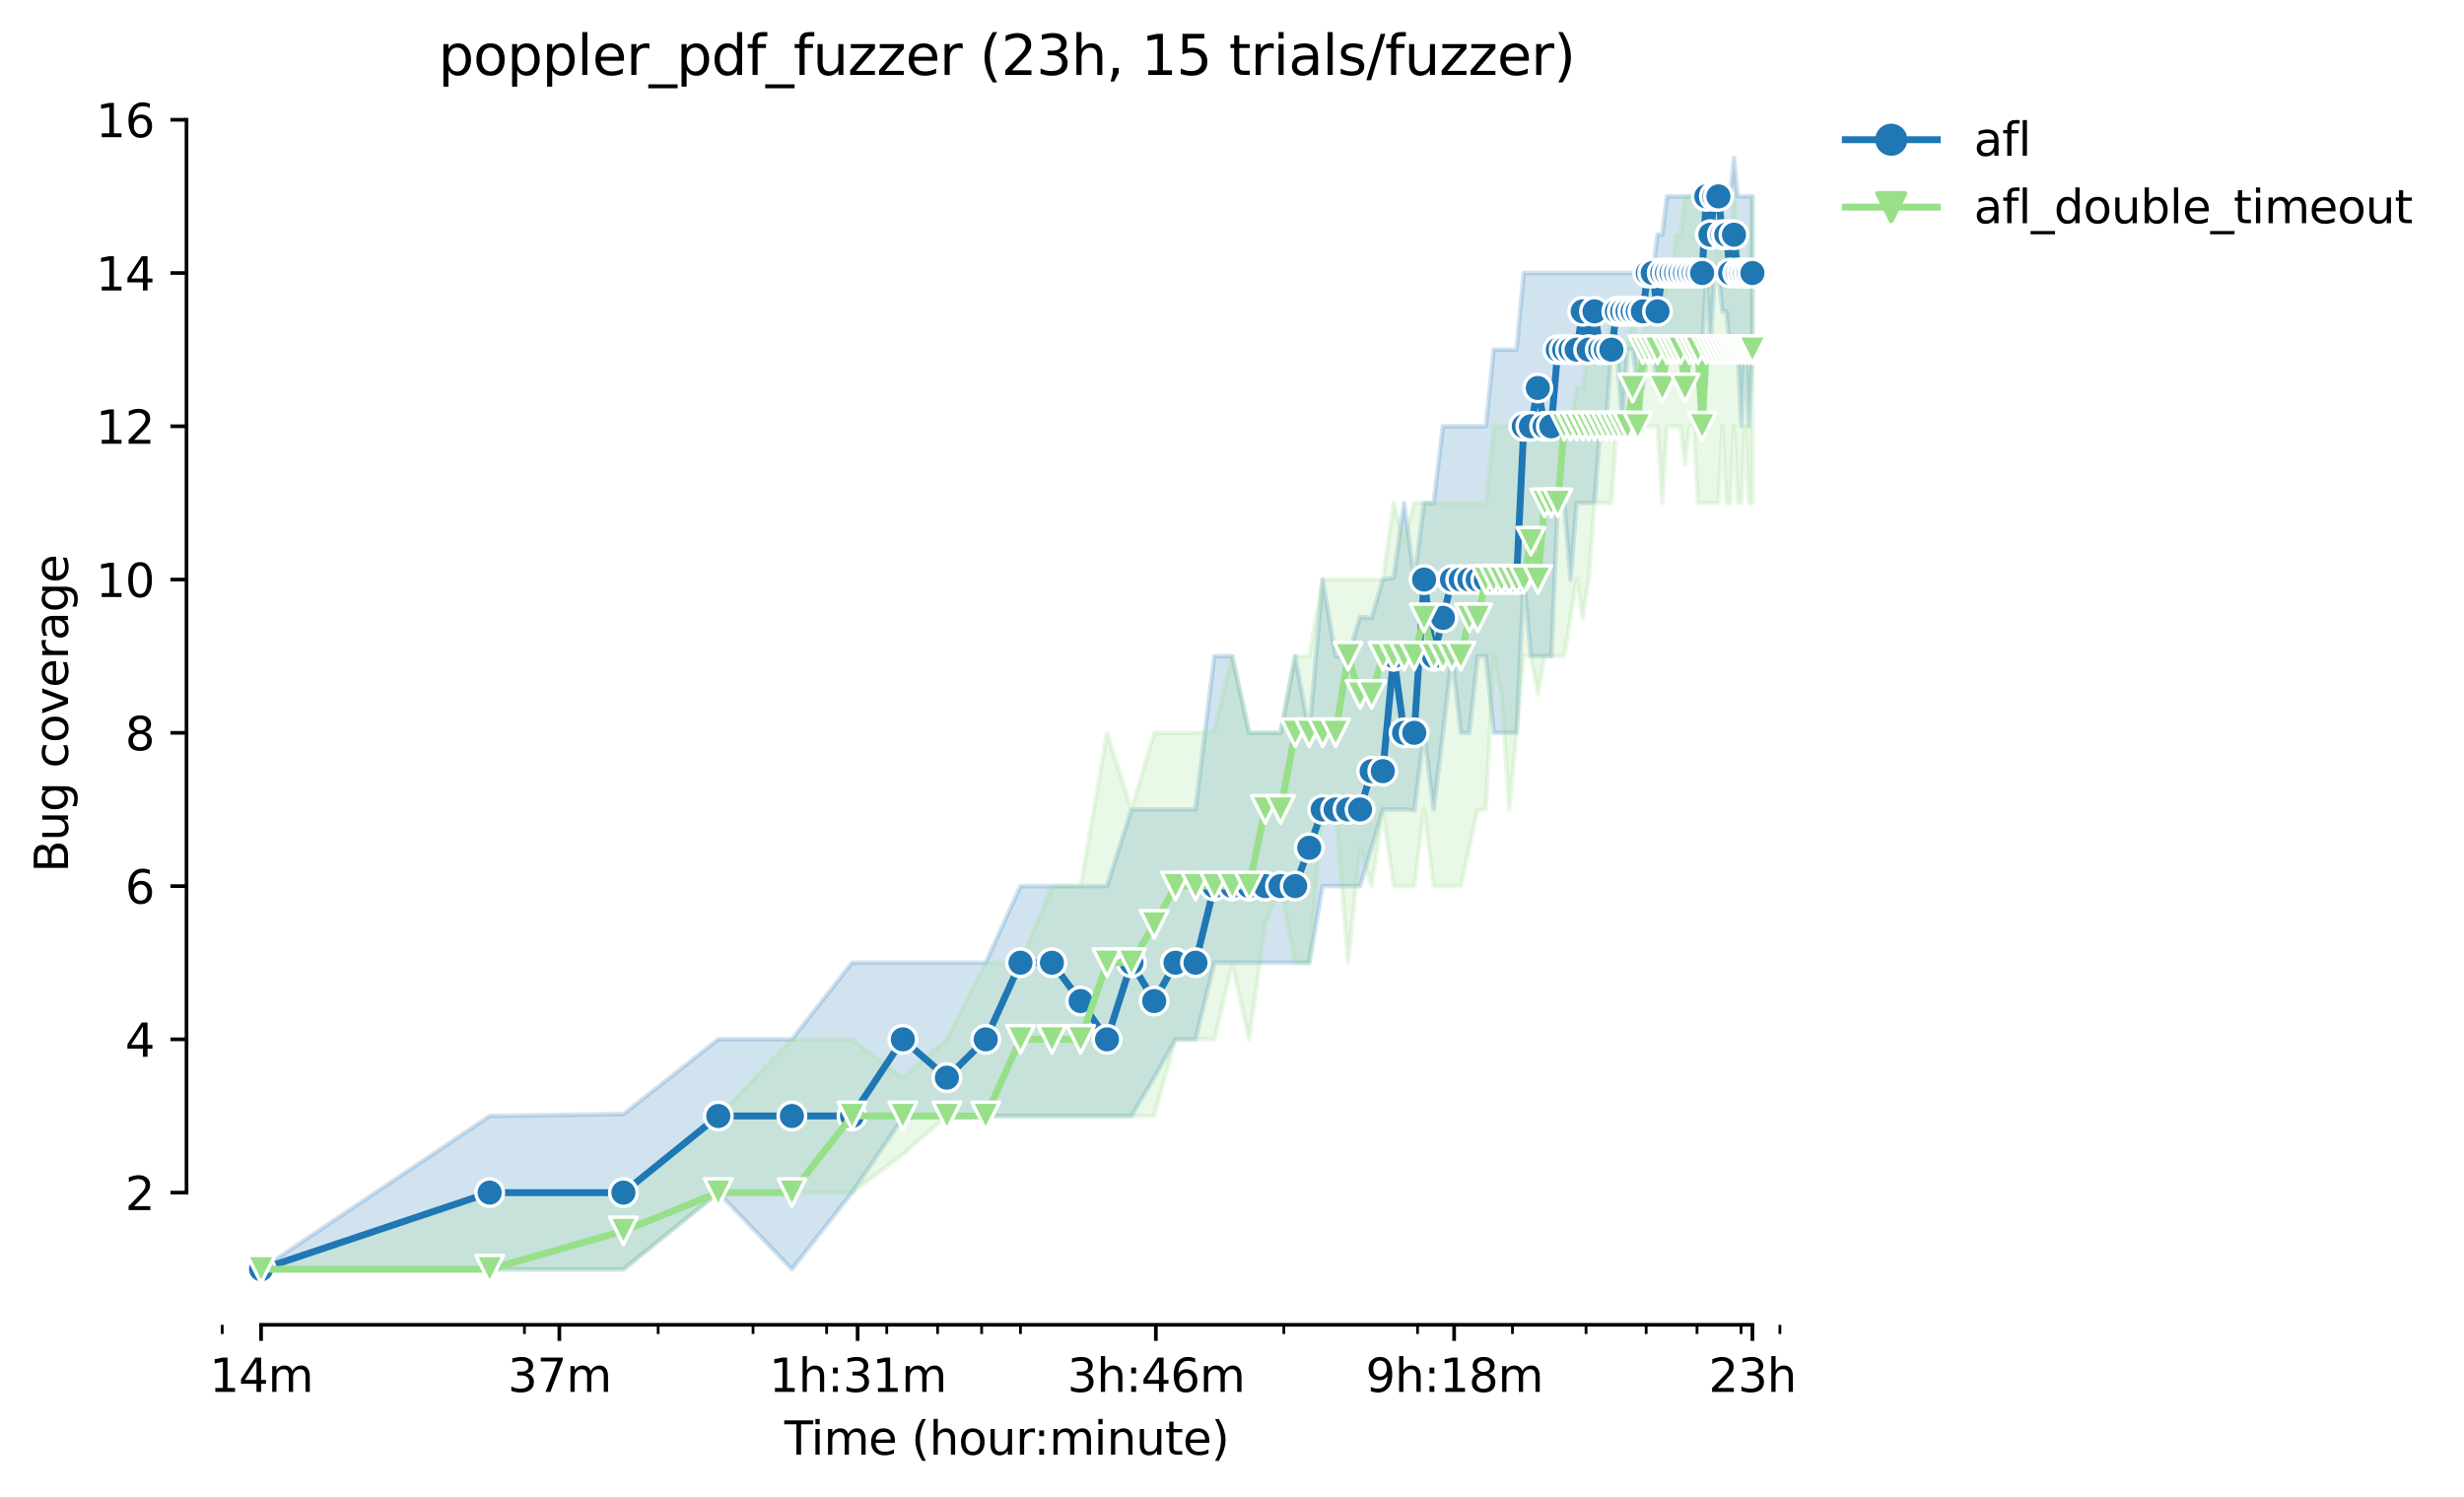 <?xml version="1.0" encoding="utf-8" standalone="no"?>
<!DOCTYPE svg PUBLIC "-//W3C//DTD SVG 1.1//EN"
  "http://www.w3.org/Graphics/SVG/1.1/DTD/svg11.dtd">
<svg height="325.986pt" version="1.1" viewBox="0 0 536.403 325.986" width="536.403pt" xmlns="http://www.w3.org/2000/svg" xmlns:xlink="http://www.w3.org/1999/xlink">
 <defs>
  <style type="text/css">*{stroke-linecap:butt;stroke-linejoin:round;}</style>
 </defs>
 <g id="figure_1">
  <g id="patch_1">
   <path d="M 0 325.986 
L 536.403 325.986 
L 536.403 0 
L 0 0 
z
" style="fill:#ffffff;"/>
  </g>
  <g id="axes_1">
   <g id="patch_2">
    <path d="M 40.603 288.43 
L 397.723 288.43 
L 397.723 22.318 
L 40.603 22.318 
z
" style="fill:#ffffff;"/>
   </g>
   <g id="PolyCollection_1">
    <defs>
     <path d="M 56.836 -49.652 
L 56.836 -49.652 
L 106.602 -49.652 
L 135.714 -49.652 
L 156.369 -66.336 
L 172.39 -49.652 
L 185.48 -66.336 
L 196.548 -82.603 
L 206.135 -83.021 
L 214.592 -83.021 
L 222.156 -83.021 
L 228.999 -83.021 
L 235.247 -83.021 
L 240.994 -83.021 
L 246.314 -83.021 
L 251.268 -91.363 
L 255.902 -99.705 
L 260.254 -99.705 
L 264.358 -116.389 
L 268.24 -116.389 
L 271.923 -116.389 
L 275.426 -116.389 
L 278.766 -116.389 
L 281.957 -116.389 
L 285.013 -116.389 
L 287.944 -133.073 
L 290.76 -133.073 
L 293.47 -133.073 
L 296.081 -133.073 
L 298.6 -141.415 
L 301.034 -149.757 
L 303.389 -149.757 
L 305.668 -149.757 
L 307.877 -149.549 
L 310.021 -166.441 
L 312.102 -149.757 
L 314.125 -166.441 
L 316.092 -183.125 
L 318.007 -166.441 
L 319.872 -166.441 
L 321.689 -183.125 
L 323.462 -183.125 
L 325.192 -166.441 
L 326.882 -166.441 
L 328.532 -166.441 
L 330.146 -166.441 
L 331.724 -199.809 
L 333.268 -183.125 
L 334.78 -183.125 
L 336.26 -183.125 
L 337.711 -183.125 
L 339.132 -216.494 
L 340.527 -216.494 
L 341.894 -199.809 
L 343.236 -216.494 
L 344.554 -216.494 
L 345.847 -216.494 
L 347.118 -216.494 
L 348.367 -233.178 
L 349.594 -233.178 
L 350.801 -249.862 
L 351.988 -249.862 
L 353.155 -232.969 
L 354.304 -249.862 
L 355.435 -249.862 
L 356.548 -241.52 
L 357.644 -241.52 
L 358.724 -249.862 
L 359.787 -249.862 
L 360.835 -241.52 
L 361.869 -249.862 
L 362.887 -249.862 
L 363.891 -249.862 
L 364.881 -249.862 
L 365.858 -249.862 
L 366.822 -249.862 
L 367.773 -249.862 
L 368.712 -249.862 
L 369.638 -249.862 
L 370.553 -249.862 
L 371.456 -266.546 
L 372.348 -249.862 
L 373.229 -266.546 
L 374.099 -266.546 
L 374.959 -258.204 
L 375.809 -258.204 
L 376.648 -249.862 
L 377.478 -249.862 
L 378.299 -249.862 
L 379.11 -233.178 
L 379.912 -249.862 
L 380.706 -233.178 
L 381.49 -249.862 
L 381.49 -283.23 
L 381.49 -283.23 
L 380.706 -283.23 
L 379.912 -283.23 
L 379.11 -283.23 
L 378.299 -283.23 
L 377.478 -291.572 
L 376.648 -283.23 
L 375.809 -283.439 
L 374.959 -283.439 
L 374.099 -283.23 
L 373.229 -283.23 
L 372.348 -283.23 
L 371.456 -283.23 
L 370.553 -283.23 
L 369.638 -283.23 
L 368.712 -283.23 
L 367.773 -283.23 
L 366.822 -283.23 
L 365.858 -283.23 
L 364.881 -283.23 
L 363.891 -283.23 
L 362.887 -283.23 
L 361.869 -274.888 
L 360.835 -274.888 
L 359.787 -266.546 
L 358.724 -266.546 
L 357.644 -266.546 
L 356.548 -266.546 
L 355.435 -266.546 
L 354.304 -266.546 
L 353.155 -266.546 
L 351.988 -266.546 
L 350.801 -266.546 
L 349.594 -266.546 
L 348.367 -266.546 
L 347.118 -266.546 
L 345.847 -266.546 
L 344.554 -266.546 
L 343.236 -266.546 
L 341.894 -266.546 
L 340.527 -266.546 
L 339.132 -266.546 
L 337.711 -266.546 
L 336.26 -266.546 
L 334.78 -266.546 
L 333.268 -266.546 
L 331.724 -266.546 
L 330.146 -249.862 
L 328.532 -249.862 
L 326.882 -249.862 
L 325.192 -249.862 
L 323.462 -233.178 
L 321.689 -233.178 
L 319.872 -233.178 
L 318.007 -233.178 
L 316.092 -233.178 
L 314.125 -233.178 
L 312.102 -216.494 
L 310.021 -216.494 
L 307.877 -199.809 
L 305.668 -216.494 
L 303.389 -200.227 
L 301.034 -199.809 
L 298.6 -191.467 
L 296.081 -191.676 
L 293.47 -183.125 
L 290.76 -183.125 
L 287.944 -199.809 
L 285.013 -166.441 
L 281.957 -183.125 
L 278.766 -166.441 
L 275.426 -166.441 
L 271.923 -166.441 
L 268.24 -183.125 
L 264.358 -183.125 
L 260.254 -149.757 
L 255.902 -149.757 
L 251.268 -149.757 
L 246.314 -149.757 
L 240.994 -133.073 
L 235.247 -133.073 
L 228.999 -133.073 
L 222.156 -133.073 
L 214.592 -116.389 
L 206.135 -116.389 
L 196.548 -116.389 
L 185.48 -116.389 
L 172.39 -99.705 
L 156.369 -99.705 
L 135.714 -83.438 
L 106.602 -83.021 
L 56.836 -49.652 
z
" id="mbe8bfdcfc9" style="stroke:#1f77b4;stroke-opacity:0.2;"/>
    </defs>
    <g clip-path="url(#pe02eaecc1a)">
     <use style="fill:#1f77b4;fill-opacity:0.2;stroke:#1f77b4;stroke-opacity:0.2;" x="0" xlink:href="#mbe8bfdcfc9" y="325.986"/>
    </g>
   </g>
   <g id="PolyCollection_2">
    <defs>
     <path d="M 56.836 -49.652 
L 56.836 -49.652 
L 106.602 -49.652 
L 135.714 -49.652 
L 156.369 -66.336 
L 172.39 -66.336 
L 185.48 -66.336 
L 196.548 -74.678 
L 206.135 -83.021 
L 214.592 -82.812 
L 222.156 -83.021 
L 228.999 -83.021 
L 235.247 -83.021 
L 240.994 -83.021 
L 246.314 -83.021 
L 251.268 -83.021 
L 255.902 -99.705 
L 260.254 -99.705 
L 264.358 -99.705 
L 268.24 -115.972 
L 271.923 -99.705 
L 275.426 -124.731 
L 278.766 -133.073 
L 281.957 -116.389 
L 285.013 -116.389 
L 287.944 -149.757 
L 290.76 -149.757 
L 293.47 -116.389 
L 296.081 -141.415 
L 298.6 -133.073 
L 301.034 -149.34 
L 303.389 -133.073 
L 305.668 -133.073 
L 307.877 -133.073 
L 310.021 -149.757 
L 312.102 -133.073 
L 314.125 -133.073 
L 316.092 -133.073 
L 318.007 -133.073 
L 319.872 -141.415 
L 321.689 -149.757 
L 323.462 -149.757 
L 325.192 -183.125 
L 326.882 -174.783 
L 328.532 -149.757 
L 330.146 -166.441 
L 331.724 -183.125 
L 333.268 -183.125 
L 334.78 -174.783 
L 336.26 -183.125 
L 337.711 -183.125 
L 339.132 -183.125 
L 340.527 -183.125 
L 341.894 -191.467 
L 343.236 -199.809 
L 344.554 -191.467 
L 345.847 -199.809 
L 347.118 -216.494 
L 348.367 -216.494 
L 349.594 -216.494 
L 350.801 -216.494 
L 351.988 -233.178 
L 353.155 -233.178 
L 354.304 -233.178 
L 355.435 -233.178 
L 356.548 -233.178 
L 357.644 -233.178 
L 358.724 -233.178 
L 359.787 -233.178 
L 360.835 -233.178 
L 361.869 -216.494 
L 362.887 -233.178 
L 363.891 -233.178 
L 364.881 -233.178 
L 365.858 -233.178 
L 366.822 -224.836 
L 367.773 -233.178 
L 368.712 -233.178 
L 369.638 -216.494 
L 370.553 -216.494 
L 371.456 -216.494 
L 372.348 -216.494 
L 373.229 -216.494 
L 374.099 -216.494 
L 374.959 -233.178 
L 375.809 -216.494 
L 376.648 -216.494 
L 377.478 -233.178 
L 378.299 -216.494 
L 379.11 -216.494 
L 379.912 -233.178 
L 380.706 -216.494 
L 381.49 -216.494 
L 381.49 -283.23 
L 381.49 -283.23 
L 380.706 -266.546 
L 379.912 -266.546 
L 379.11 -266.546 
L 378.299 -274.888 
L 377.478 -283.23 
L 376.648 -266.546 
L 375.809 -266.546 
L 374.959 -283.23 
L 374.099 -266.963 
L 373.229 -283.23 
L 372.348 -283.23 
L 371.456 -283.23 
L 370.553 -283.23 
L 369.638 -283.23 
L 368.712 -283.23 
L 367.773 -283.23 
L 366.822 -283.23 
L 365.858 -274.888 
L 364.881 -274.888 
L 363.891 -266.546 
L 362.887 -266.546 
L 361.869 -258.204 
L 360.835 -266.546 
L 359.787 -266.546 
L 358.724 -266.546 
L 357.644 -249.862 
L 356.548 -249.862 
L 355.435 -258.204 
L 354.304 -249.862 
L 353.155 -249.862 
L 351.988 -249.862 
L 350.801 -258.204 
L 349.594 -249.862 
L 348.367 -249.862 
L 347.118 -249.862 
L 345.847 -249.862 
L 344.554 -241.52 
L 343.236 -241.52 
L 341.894 -233.386 
L 340.527 -233.178 
L 339.132 -233.178 
L 337.711 -233.178 
L 336.26 -233.178 
L 334.78 -233.178 
L 333.268 -233.178 
L 331.724 -233.178 
L 330.146 -233.178 
L 328.532 -233.178 
L 326.882 -233.178 
L 325.192 -233.178 
L 323.462 -216.494 
L 321.689 -216.494 
L 319.872 -216.494 
L 318.007 -216.494 
L 316.092 -216.494 
L 314.125 -216.494 
L 312.102 -216.494 
L 310.021 -216.494 
L 307.877 -216.494 
L 305.668 -208.152 
L 303.389 -216.494 
L 301.034 -199.809 
L 298.6 -199.809 
L 296.081 -199.809 
L 293.47 -199.809 
L 290.76 -199.809 
L 287.944 -199.809 
L 285.013 -183.125 
L 281.957 -183.125 
L 278.766 -166.441 
L 275.426 -166.441 
L 271.923 -166.441 
L 268.24 -183.125 
L 264.358 -166.858 
L 260.254 -166.441 
L 255.902 -166.441 
L 251.268 -166.441 
L 246.314 -149.757 
L 240.994 -166.441 
L 235.247 -133.073 
L 228.999 -133.073 
L 222.156 -116.389 
L 214.592 -116.389 
L 206.135 -99.705 
L 196.548 -91.363 
L 185.48 -99.705 
L 172.39 -99.705 
L 156.369 -83.021 
L 135.714 -66.336 
L 106.602 -66.336 
L 56.836 -49.652 
z
" id="m9dcfc9141f" style="stroke:#98df8a;stroke-opacity:0.2;"/>
    </defs>
    <g clip-path="url(#pe02eaecc1a)">
     <use style="fill:#98df8a;fill-opacity:0.2;stroke:#98df8a;stroke-opacity:0.2;" x="0" xlink:href="#m9dcfc9141f" y="325.986"/>
    </g>
   </g>
   <g id="matplotlib.axis_1">
    <g id="xtick_1">
     <g id="line2d_1">
      <defs>
       <path d="M 0 0 
L 0 3.5 
" id="mbfd5487467" style="stroke:#000000;stroke-width:0.8;"/>
      </defs>
      <g>
       <use style="stroke:#000000;stroke-width:0.8;" x="56.836" xlink:href="#mbfd5487467" y="288.43"/>
      </g>
     </g>
     <g id="text_1">
      <!-- 14m -->
      <g transform="translate(45.603 303.029)scale(0.1 -0.1)">
       <defs>
        <path d="M 794 531 
L 1825 531 
L 1825 4091 
L 703 3866 
L 703 4441 
L 1819 4666 
L 2450 4666 
L 2450 531 
L 3481 531 
L 3481 0 
L 794 0 
L 794 531 
z
" id="DejaVuSans-31" transform="scale(0.016)"/>
        <path d="M 2419 4116 
L 825 1625 
L 2419 1625 
L 2419 4116 
z
M 2253 4666 
L 3047 4666 
L 3047 1625 
L 3713 1625 
L 3713 1100 
L 3047 1100 
L 3047 0 
L 2419 0 
L 2419 1100 
L 313 1100 
L 313 1709 
L 2253 4666 
z
" id="DejaVuSans-34" transform="scale(0.016)"/>
        <path d="M 3328 2828 
Q 3544 3216 3844 3400 
Q 4144 3584 4550 3584 
Q 5097 3584 5394 3201 
Q 5691 2819 5691 2113 
L 5691 0 
L 5113 0 
L 5113 2094 
Q 5113 2597 4934 2840 
Q 4756 3084 4391 3084 
Q 3944 3084 3684 2787 
Q 3425 2491 3425 1978 
L 3425 0 
L 2847 0 
L 2847 2094 
Q 2847 2600 2669 2842 
Q 2491 3084 2119 3084 
Q 1678 3084 1418 2786 
Q 1159 2488 1159 1978 
L 1159 0 
L 581 0 
L 581 3500 
L 1159 3500 
L 1159 2956 
Q 1356 3278 1631 3431 
Q 1906 3584 2284 3584 
Q 2666 3584 2933 3390 
Q 3200 3197 3328 2828 
z
" id="DejaVuSans-6d" transform="scale(0.016)"/>
       </defs>
       <use xlink:href="#DejaVuSans-31"/>
       <use x="63.623" xlink:href="#DejaVuSans-34"/>
       <use x="127.246" xlink:href="#DejaVuSans-6d"/>
      </g>
     </g>
    </g>
    <g id="xtick_2">
     <g id="line2d_2">
      <g>
       <use style="stroke:#000000;stroke-width:0.8;" x="121.767" xlink:href="#mbfd5487467" y="288.43"/>
      </g>
     </g>
     <g id="text_2">
      <!-- 37m -->
      <g transform="translate(110.534 303.029)scale(0.1 -0.1)">
       <defs>
        <path d="M 2597 2516 
Q 3050 2419 3304 2112 
Q 3559 1806 3559 1356 
Q 3559 666 3084 287 
Q 2609 -91 1734 -91 
Q 1441 -91 1130 -33 
Q 819 25 488 141 
L 488 750 
Q 750 597 1062 519 
Q 1375 441 1716 441 
Q 2309 441 2620 675 
Q 2931 909 2931 1356 
Q 2931 1769 2642 2001 
Q 2353 2234 1838 2234 
L 1294 2234 
L 1294 2753 
L 1863 2753 
Q 2328 2753 2575 2939 
Q 2822 3125 2822 3475 
Q 2822 3834 2567 4026 
Q 2313 4219 1838 4219 
Q 1578 4219 1281 4162 
Q 984 4106 628 3988 
L 628 4550 
Q 988 4650 1302 4700 
Q 1616 4750 1894 4750 
Q 2613 4750 3031 4423 
Q 3450 4097 3450 3541 
Q 3450 3153 3228 2886 
Q 3006 2619 2597 2516 
z
" id="DejaVuSans-33" transform="scale(0.016)"/>
        <path d="M 525 4666 
L 3525 4666 
L 3525 4397 
L 1831 0 
L 1172 0 
L 2766 4134 
L 525 4134 
L 525 4666 
z
" id="DejaVuSans-37" transform="scale(0.016)"/>
       </defs>
       <use xlink:href="#DejaVuSans-33"/>
       <use x="63.623" xlink:href="#DejaVuSans-37"/>
       <use x="127.246" xlink:href="#DejaVuSans-6d"/>
      </g>
     </g>
    </g>
    <g id="xtick_3">
     <g id="line2d_3">
      <g>
       <use style="stroke:#000000;stroke-width:0.8;" x="186.698" xlink:href="#mbfd5487467" y="288.43"/>
      </g>
     </g>
     <g id="text_3">
      <!-- 1h:31m -->
      <g transform="translate(167.431 303.029)scale(0.1 -0.1)">
       <defs>
        <path d="M 3513 2113 
L 3513 0 
L 2938 0 
L 2938 2094 
Q 2938 2591 2744 2837 
Q 2550 3084 2163 3084 
Q 1697 3084 1428 2787 
Q 1159 2491 1159 1978 
L 1159 0 
L 581 0 
L 581 4863 
L 1159 4863 
L 1159 2956 
Q 1366 3272 1645 3428 
Q 1925 3584 2291 3584 
Q 2894 3584 3203 3211 
Q 3513 2838 3513 2113 
z
" id="DejaVuSans-68" transform="scale(0.016)"/>
        <path d="M 750 794 
L 1409 794 
L 1409 0 
L 750 0 
L 750 794 
z
M 750 3309 
L 1409 3309 
L 1409 2516 
L 750 2516 
L 750 3309 
z
" id="DejaVuSans-3a" transform="scale(0.016)"/>
       </defs>
       <use xlink:href="#DejaVuSans-31"/>
       <use x="63.623" xlink:href="#DejaVuSans-68"/>
       <use x="127.002" xlink:href="#DejaVuSans-3a"/>
       <use x="160.693" xlink:href="#DejaVuSans-33"/>
       <use x="224.316" xlink:href="#DejaVuSans-31"/>
       <use x="287.939" xlink:href="#DejaVuSans-6d"/>
      </g>
     </g>
    </g>
    <g id="xtick_4">
     <g id="line2d_4">
      <g>
       <use style="stroke:#000000;stroke-width:0.8;" x="251.629" xlink:href="#mbfd5487467" y="288.43"/>
      </g>
     </g>
     <g id="text_4">
      <!-- 3h:46m -->
      <g transform="translate(232.362 303.029)scale(0.1 -0.1)">
       <defs>
        <path d="M 2113 2584 
Q 1688 2584 1439 2293 
Q 1191 2003 1191 1497 
Q 1191 994 1439 701 
Q 1688 409 2113 409 
Q 2538 409 2786 701 
Q 3034 994 3034 1497 
Q 3034 2003 2786 2293 
Q 2538 2584 2113 2584 
z
M 3366 4563 
L 3366 3988 
Q 3128 4100 2886 4159 
Q 2644 4219 2406 4219 
Q 1781 4219 1451 3797 
Q 1122 3375 1075 2522 
Q 1259 2794 1537 2939 
Q 1816 3084 2150 3084 
Q 2853 3084 3261 2657 
Q 3669 2231 3669 1497 
Q 3669 778 3244 343 
Q 2819 -91 2113 -91 
Q 1303 -91 875 529 
Q 447 1150 447 2328 
Q 447 3434 972 4092 
Q 1497 4750 2381 4750 
Q 2619 4750 2861 4703 
Q 3103 4656 3366 4563 
z
" id="DejaVuSans-36" transform="scale(0.016)"/>
       </defs>
       <use xlink:href="#DejaVuSans-33"/>
       <use x="63.623" xlink:href="#DejaVuSans-68"/>
       <use x="127.002" xlink:href="#DejaVuSans-3a"/>
       <use x="160.693" xlink:href="#DejaVuSans-34"/>
       <use x="224.316" xlink:href="#DejaVuSans-36"/>
       <use x="287.939" xlink:href="#DejaVuSans-6d"/>
      </g>
     </g>
    </g>
    <g id="xtick_5">
     <g id="line2d_5">
      <g>
       <use style="stroke:#000000;stroke-width:0.8;" x="316.56" xlink:href="#mbfd5487467" y="288.43"/>
      </g>
     </g>
     <g id="text_5">
      <!-- 9h:18m -->
      <g transform="translate(297.293 303.029)scale(0.1 -0.1)">
       <defs>
        <path d="M 703 97 
L 703 672 
Q 941 559 1184 500 
Q 1428 441 1663 441 
Q 2288 441 2617 861 
Q 2947 1281 2994 2138 
Q 2813 1869 2534 1725 
Q 2256 1581 1919 1581 
Q 1219 1581 811 2004 
Q 403 2428 403 3163 
Q 403 3881 828 4315 
Q 1253 4750 1959 4750 
Q 2769 4750 3195 4129 
Q 3622 3509 3622 2328 
Q 3622 1225 3098 567 
Q 2575 -91 1691 -91 
Q 1453 -91 1209 -44 
Q 966 3 703 97 
z
M 1959 2075 
Q 2384 2075 2632 2365 
Q 2881 2656 2881 3163 
Q 2881 3666 2632 3958 
Q 2384 4250 1959 4250 
Q 1534 4250 1286 3958 
Q 1038 3666 1038 3163 
Q 1038 2656 1286 2365 
Q 1534 2075 1959 2075 
z
" id="DejaVuSans-39" transform="scale(0.016)"/>
        <path d="M 2034 2216 
Q 1584 2216 1326 1975 
Q 1069 1734 1069 1313 
Q 1069 891 1326 650 
Q 1584 409 2034 409 
Q 2484 409 2743 651 
Q 3003 894 3003 1313 
Q 3003 1734 2745 1975 
Q 2488 2216 2034 2216 
z
M 1403 2484 
Q 997 2584 770 2862 
Q 544 3141 544 3541 
Q 544 4100 942 4425 
Q 1341 4750 2034 4750 
Q 2731 4750 3128 4425 
Q 3525 4100 3525 3541 
Q 3525 3141 3298 2862 
Q 3072 2584 2669 2484 
Q 3125 2378 3379 2068 
Q 3634 1759 3634 1313 
Q 3634 634 3220 271 
Q 2806 -91 2034 -91 
Q 1263 -91 848 271 
Q 434 634 434 1313 
Q 434 1759 690 2068 
Q 947 2378 1403 2484 
z
M 1172 3481 
Q 1172 3119 1398 2916 
Q 1625 2713 2034 2713 
Q 2441 2713 2670 2916 
Q 2900 3119 2900 3481 
Q 2900 3844 2670 4047 
Q 2441 4250 2034 4250 
Q 1625 4250 1398 4047 
Q 1172 3844 1172 3481 
z
" id="DejaVuSans-38" transform="scale(0.016)"/>
       </defs>
       <use xlink:href="#DejaVuSans-39"/>
       <use x="63.623" xlink:href="#DejaVuSans-68"/>
       <use x="127.002" xlink:href="#DejaVuSans-3a"/>
       <use x="160.693" xlink:href="#DejaVuSans-31"/>
       <use x="224.316" xlink:href="#DejaVuSans-38"/>
       <use x="287.939" xlink:href="#DejaVuSans-6d"/>
      </g>
     </g>
    </g>
    <g id="xtick_6">
     <g id="line2d_6">
      <g>
       <use style="stroke:#000000;stroke-width:0.8;" x="381.491" xlink:href="#mbfd5487467" y="288.43"/>
      </g>
     </g>
     <g id="text_6">
      <!-- 23h -->
      <g transform="translate(371.96 303.029)scale(0.1 -0.1)">
       <defs>
        <path d="M 1228 531 
L 3431 531 
L 3431 0 
L 469 0 
L 469 531 
Q 828 903 1448 1529 
Q 2069 2156 2228 2338 
Q 2531 2678 2651 2914 
Q 2772 3150 2772 3378 
Q 2772 3750 2511 3984 
Q 2250 4219 1831 4219 
Q 1534 4219 1204 4116 
Q 875 4013 500 3803 
L 500 4441 
Q 881 4594 1212 4672 
Q 1544 4750 1819 4750 
Q 2544 4750 2975 4387 
Q 3406 4025 3406 3419 
Q 3406 3131 3298 2873 
Q 3191 2616 2906 2266 
Q 2828 2175 2409 1742 
Q 1991 1309 1228 531 
z
" id="DejaVuSans-32" transform="scale(0.016)"/>
       </defs>
       <use xlink:href="#DejaVuSans-32"/>
       <use x="63.623" xlink:href="#DejaVuSans-33"/>
       <use x="127.246" xlink:href="#DejaVuSans-68"/>
      </g>
     </g>
    </g>
    <g id="xtick_7">
     <g id="line2d_7">
      <defs>
       <path d="M 0 0 
L 0 2 
" id="m96d867b9dd" style="stroke:#000000;stroke-width:0.6;"/>
      </defs>
      <g>
       <use style="stroke:#000000;stroke-width:0.6;" x="48.379" xlink:href="#m96d867b9dd" y="288.43"/>
      </g>
     </g>
    </g>
    <g id="xtick_8">
     <g id="line2d_8">
      <g>
       <use style="stroke:#000000;stroke-width:0.6;" x="114.167" xlink:href="#m96d867b9dd" y="288.43"/>
      </g>
     </g>
    </g>
    <g id="xtick_9">
     <g id="line2d_9">
      <g>
       <use style="stroke:#000000;stroke-width:0.6;" x="143.278" xlink:href="#m96d867b9dd" y="288.43"/>
      </g>
     </g>
    </g>
    <g id="xtick_10">
     <g id="line2d_10">
      <g>
       <use style="stroke:#000000;stroke-width:0.6;" x="163.933" xlink:href="#m96d867b9dd" y="288.43"/>
      </g>
     </g>
    </g>
    <g id="xtick_11">
     <g id="line2d_11">
      <g>
       <use style="stroke:#000000;stroke-width:0.6;" x="179.955" xlink:href="#m96d867b9dd" y="288.43"/>
      </g>
     </g>
    </g>
    <g id="xtick_12">
     <g id="line2d_12">
      <g>
       <use style="stroke:#000000;stroke-width:0.6;" x="193.045" xlink:href="#m96d867b9dd" y="288.43"/>
      </g>
     </g>
    </g>
    <g id="xtick_13">
     <g id="line2d_13">
      <g>
       <use style="stroke:#000000;stroke-width:0.6;" x="204.113" xlink:href="#m96d867b9dd" y="288.43"/>
      </g>
     </g>
    </g>
    <g id="xtick_14">
     <g id="line2d_14">
      <g>
       <use style="stroke:#000000;stroke-width:0.6;" x="213.7" xlink:href="#m96d867b9dd" y="288.43"/>
      </g>
     </g>
    </g>
    <g id="xtick_15">
     <g id="line2d_15">
      <g>
       <use style="stroke:#000000;stroke-width:0.6;" x="222.156" xlink:href="#m96d867b9dd" y="288.43"/>
      </g>
     </g>
    </g>
    <g id="xtick_16">
     <g id="line2d_16">
      <g>
       <use style="stroke:#000000;stroke-width:0.6;" x="279.488" xlink:href="#m96d867b9dd" y="288.43"/>
      </g>
     </g>
    </g>
    <g id="xtick_17">
     <g id="line2d_17">
      <g>
       <use style="stroke:#000000;stroke-width:0.6;" x="308.599" xlink:href="#m96d867b9dd" y="288.43"/>
      </g>
     </g>
    </g>
    <g id="xtick_18">
     <g id="line2d_18">
      <g>
       <use style="stroke:#000000;stroke-width:0.6;" x="329.254" xlink:href="#m96d867b9dd" y="288.43"/>
      </g>
     </g>
    </g>
    <g id="xtick_19">
     <g id="line2d_19">
      <g>
       <use style="stroke:#000000;stroke-width:0.6;" x="345.275" xlink:href="#m96d867b9dd" y="288.43"/>
      </g>
     </g>
    </g>
    <g id="xtick_20">
     <g id="line2d_20">
      <g>
       <use style="stroke:#000000;stroke-width:0.6;" x="358.366" xlink:href="#m96d867b9dd" y="288.43"/>
      </g>
     </g>
    </g>
    <g id="xtick_21">
     <g id="line2d_21">
      <g>
       <use style="stroke:#000000;stroke-width:0.6;" x="369.433" xlink:href="#m96d867b9dd" y="288.43"/>
      </g>
     </g>
    </g>
    <g id="xtick_22">
     <g id="line2d_22">
      <g>
       <use style="stroke:#000000;stroke-width:0.6;" x="379.02" xlink:href="#m96d867b9dd" y="288.43"/>
      </g>
     </g>
    </g>
    <g id="xtick_23">
     <g id="line2d_23">
      <g>
       <use style="stroke:#000000;stroke-width:0.6;" x="387.477" xlink:href="#m96d867b9dd" y="288.43"/>
      </g>
     </g>
    </g>
    <g id="text_7">
     <!-- Time (hour:minute) -->
     <g transform="translate(170.756 316.707)scale(0.1 -0.1)">
      <defs>
       <path d="M -19 4666 
L 3928 4666 
L 3928 4134 
L 2272 4134 
L 2272 0 
L 1638 0 
L 1638 4134 
L -19 4134 
L -19 4666 
z
" id="DejaVuSans-54" transform="scale(0.016)"/>
       <path d="M 603 3500 
L 1178 3500 
L 1178 0 
L 603 0 
L 603 3500 
z
M 603 4863 
L 1178 4863 
L 1178 4134 
L 603 4134 
L 603 4863 
z
" id="DejaVuSans-69" transform="scale(0.016)"/>
       <path d="M 3597 1894 
L 3597 1613 
L 953 1613 
Q 991 1019 1311 708 
Q 1631 397 2203 397 
Q 2534 397 2845 478 
Q 3156 559 3463 722 
L 3463 178 
Q 3153 47 2828 -22 
Q 2503 -91 2169 -91 
Q 1331 -91 842 396 
Q 353 884 353 1716 
Q 353 2575 817 3079 
Q 1281 3584 2069 3584 
Q 2775 3584 3186 3129 
Q 3597 2675 3597 1894 
z
M 3022 2063 
Q 3016 2534 2758 2815 
Q 2500 3097 2075 3097 
Q 1594 3097 1305 2825 
Q 1016 2553 972 2059 
L 3022 2063 
z
" id="DejaVuSans-65" transform="scale(0.016)"/>
       <path id="DejaVuSans-20" transform="scale(0.016)"/>
       <path d="M 1984 4856 
Q 1566 4138 1362 3434 
Q 1159 2731 1159 2009 
Q 1159 1288 1364 580 
Q 1569 -128 1984 -844 
L 1484 -844 
Q 1016 -109 783 600 
Q 550 1309 550 2009 
Q 550 2706 781 3412 
Q 1013 4119 1484 4856 
L 1984 4856 
z
" id="DejaVuSans-28" transform="scale(0.016)"/>
       <path d="M 1959 3097 
Q 1497 3097 1228 2736 
Q 959 2375 959 1747 
Q 959 1119 1226 758 
Q 1494 397 1959 397 
Q 2419 397 2687 759 
Q 2956 1122 2956 1747 
Q 2956 2369 2687 2733 
Q 2419 3097 1959 3097 
z
M 1959 3584 
Q 2709 3584 3137 3096 
Q 3566 2609 3566 1747 
Q 3566 888 3137 398 
Q 2709 -91 1959 -91 
Q 1206 -91 779 398 
Q 353 888 353 1747 
Q 353 2609 779 3096 
Q 1206 3584 1959 3584 
z
" id="DejaVuSans-6f" transform="scale(0.016)"/>
       <path d="M 544 1381 
L 544 3500 
L 1119 3500 
L 1119 1403 
Q 1119 906 1312 657 
Q 1506 409 1894 409 
Q 2359 409 2629 706 
Q 2900 1003 2900 1516 
L 2900 3500 
L 3475 3500 
L 3475 0 
L 2900 0 
L 2900 538 
Q 2691 219 2414 64 
Q 2138 -91 1772 -91 
Q 1169 -91 856 284 
Q 544 659 544 1381 
z
M 1991 3584 
L 1991 3584 
z
" id="DejaVuSans-75" transform="scale(0.016)"/>
       <path d="M 2631 2963 
Q 2534 3019 2420 3045 
Q 2306 3072 2169 3072 
Q 1681 3072 1420 2755 
Q 1159 2438 1159 1844 
L 1159 0 
L 581 0 
L 581 3500 
L 1159 3500 
L 1159 2956 
Q 1341 3275 1631 3429 
Q 1922 3584 2338 3584 
Q 2397 3584 2469 3576 
Q 2541 3569 2628 3553 
L 2631 2963 
z
" id="DejaVuSans-72" transform="scale(0.016)"/>
       <path d="M 3513 2113 
L 3513 0 
L 2938 0 
L 2938 2094 
Q 2938 2591 2744 2837 
Q 2550 3084 2163 3084 
Q 1697 3084 1428 2787 
Q 1159 2491 1159 1978 
L 1159 0 
L 581 0 
L 581 3500 
L 1159 3500 
L 1159 2956 
Q 1366 3272 1645 3428 
Q 1925 3584 2291 3584 
Q 2894 3584 3203 3211 
Q 3513 2838 3513 2113 
z
" id="DejaVuSans-6e" transform="scale(0.016)"/>
       <path d="M 1172 4494 
L 1172 3500 
L 2356 3500 
L 2356 3053 
L 1172 3053 
L 1172 1153 
Q 1172 725 1289 603 
Q 1406 481 1766 481 
L 2356 481 
L 2356 0 
L 1766 0 
Q 1100 0 847 248 
Q 594 497 594 1153 
L 594 3053 
L 172 3053 
L 172 3500 
L 594 3500 
L 594 4494 
L 1172 4494 
z
" id="DejaVuSans-74" transform="scale(0.016)"/>
       <path d="M 513 4856 
L 1013 4856 
Q 1481 4119 1714 3412 
Q 1947 2706 1947 2009 
Q 1947 1309 1714 600 
Q 1481 -109 1013 -844 
L 513 -844 
Q 928 -128 1133 580 
Q 1338 1288 1338 2009 
Q 1338 2731 1133 3434 
Q 928 4138 513 4856 
z
" id="DejaVuSans-29" transform="scale(0.016)"/>
      </defs>
      <use xlink:href="#DejaVuSans-54"/>
      <use x="57.959" xlink:href="#DejaVuSans-69"/>
      <use x="85.742" xlink:href="#DejaVuSans-6d"/>
      <use x="183.154" xlink:href="#DejaVuSans-65"/>
      <use x="244.678" xlink:href="#DejaVuSans-20"/>
      <use x="276.465" xlink:href="#DejaVuSans-28"/>
      <use x="315.479" xlink:href="#DejaVuSans-68"/>
      <use x="378.857" xlink:href="#DejaVuSans-6f"/>
      <use x="440.039" xlink:href="#DejaVuSans-75"/>
      <use x="503.418" xlink:href="#DejaVuSans-72"/>
      <use x="542.781" xlink:href="#DejaVuSans-3a"/>
      <use x="576.473" xlink:href="#DejaVuSans-6d"/>
      <use x="673.885" xlink:href="#DejaVuSans-69"/>
      <use x="701.668" xlink:href="#DejaVuSans-6e"/>
      <use x="765.047" xlink:href="#DejaVuSans-75"/>
      <use x="828.426" xlink:href="#DejaVuSans-74"/>
      <use x="867.635" xlink:href="#DejaVuSans-65"/>
      <use x="929.158" xlink:href="#DejaVuSans-29"/>
     </g>
    </g>
   </g>
   <g id="matplotlib.axis_2">
    <g id="ytick_1">
     <g id="line2d_24">
      <defs>
       <path d="M 0 0 
L -3.5 0 
" id="md66aca3540" style="stroke:#000000;stroke-width:0.8;"/>
      </defs>
      <g>
       <use style="stroke:#000000;stroke-width:0.8;" x="40.603" xlink:href="#md66aca3540" y="259.65"/>
      </g>
     </g>
     <g id="text_8">
      <!-- 2 -->
      <g transform="translate(27.241 263.449)scale(0.1 -0.1)">
       <use xlink:href="#DejaVuSans-32"/>
      </g>
     </g>
    </g>
    <g id="ytick_2">
     <g id="line2d_25">
      <g>
       <use style="stroke:#000000;stroke-width:0.8;" x="40.603" xlink:href="#md66aca3540" y="226.282"/>
      </g>
     </g>
     <g id="text_9">
      <!-- 4 -->
      <g transform="translate(27.241 230.081)scale(0.1 -0.1)">
       <use xlink:href="#DejaVuSans-34"/>
      </g>
     </g>
    </g>
    <g id="ytick_3">
     <g id="line2d_26">
      <g>
       <use style="stroke:#000000;stroke-width:0.8;" x="40.603" xlink:href="#md66aca3540" y="192.913"/>
      </g>
     </g>
     <g id="text_10">
      <!-- 6 -->
      <g transform="translate(27.241 196.713)scale(0.1 -0.1)">
       <use xlink:href="#DejaVuSans-36"/>
      </g>
     </g>
    </g>
    <g id="ytick_4">
     <g id="line2d_27">
      <g>
       <use style="stroke:#000000;stroke-width:0.8;" x="40.603" xlink:href="#md66aca3540" y="159.545"/>
      </g>
     </g>
     <g id="text_11">
      <!-- 8 -->
      <g transform="translate(27.241 163.344)scale(0.1 -0.1)">
       <use xlink:href="#DejaVuSans-38"/>
      </g>
     </g>
    </g>
    <g id="ytick_5">
     <g id="line2d_28">
      <g>
       <use style="stroke:#000000;stroke-width:0.8;" x="40.603" xlink:href="#md66aca3540" y="126.177"/>
      </g>
     </g>
     <g id="text_12">
      <!-- 10 -->
      <g transform="translate(20.878 129.976)scale(0.1 -0.1)">
       <defs>
        <path d="M 2034 4250 
Q 1547 4250 1301 3770 
Q 1056 3291 1056 2328 
Q 1056 1369 1301 889 
Q 1547 409 2034 409 
Q 2525 409 2770 889 
Q 3016 1369 3016 2328 
Q 3016 3291 2770 3770 
Q 2525 4250 2034 4250 
z
M 2034 4750 
Q 2819 4750 3233 4129 
Q 3647 3509 3647 2328 
Q 3647 1150 3233 529 
Q 2819 -91 2034 -91 
Q 1250 -91 836 529 
Q 422 1150 422 2328 
Q 422 3509 836 4129 
Q 1250 4750 2034 4750 
z
" id="DejaVuSans-30" transform="scale(0.016)"/>
       </defs>
       <use xlink:href="#DejaVuSans-31"/>
       <use x="63.623" xlink:href="#DejaVuSans-30"/>
      </g>
     </g>
    </g>
    <g id="ytick_6">
     <g id="line2d_29">
      <g>
       <use style="stroke:#000000;stroke-width:0.8;" x="40.603" xlink:href="#md66aca3540" y="92.809"/>
      </g>
     </g>
     <g id="text_13">
      <!-- 12 -->
      <g transform="translate(20.878 96.608)scale(0.1 -0.1)">
       <use xlink:href="#DejaVuSans-31"/>
       <use x="63.623" xlink:href="#DejaVuSans-32"/>
      </g>
     </g>
    </g>
    <g id="ytick_7">
     <g id="line2d_30">
      <g>
       <use style="stroke:#000000;stroke-width:0.8;" x="40.603" xlink:href="#md66aca3540" y="59.44"/>
      </g>
     </g>
     <g id="text_14">
      <!-- 14 -->
      <g transform="translate(20.878 63.24)scale(0.1 -0.1)">
       <use xlink:href="#DejaVuSans-31"/>
       <use x="63.623" xlink:href="#DejaVuSans-34"/>
      </g>
     </g>
    </g>
    <g id="ytick_8">
     <g id="line2d_31">
      <g>
       <use style="stroke:#000000;stroke-width:0.8;" x="40.603" xlink:href="#md66aca3540" y="26.072"/>
      </g>
     </g>
     <g id="text_15">
      <!-- 16 -->
      <g transform="translate(20.878 29.871)scale(0.1 -0.1)">
       <use xlink:href="#DejaVuSans-31"/>
       <use x="63.623" xlink:href="#DejaVuSans-36"/>
      </g>
     </g>
    </g>
    <g id="text_16">
     <!-- Bug coverage -->
     <g transform="translate(14.798 189.951)rotate(-90)scale(0.1 -0.1)">
      <defs>
       <path d="M 1259 2228 
L 1259 519 
L 2272 519 
Q 2781 519 3026 730 
Q 3272 941 3272 1375 
Q 3272 1813 3026 2020 
Q 2781 2228 2272 2228 
L 1259 2228 
z
M 1259 4147 
L 1259 2741 
L 2194 2741 
Q 2656 2741 2882 2914 
Q 3109 3088 3109 3444 
Q 3109 3797 2882 3972 
Q 2656 4147 2194 4147 
L 1259 4147 
z
M 628 4666 
L 2241 4666 
Q 2963 4666 3353 4366 
Q 3744 4066 3744 3513 
Q 3744 3084 3544 2831 
Q 3344 2578 2956 2516 
Q 3422 2416 3680 2098 
Q 3938 1781 3938 1306 
Q 3938 681 3513 340 
Q 3088 0 2303 0 
L 628 0 
L 628 4666 
z
" id="DejaVuSans-42" transform="scale(0.016)"/>
       <path d="M 2906 1791 
Q 2906 2416 2648 2759 
Q 2391 3103 1925 3103 
Q 1463 3103 1205 2759 
Q 947 2416 947 1791 
Q 947 1169 1205 825 
Q 1463 481 1925 481 
Q 2391 481 2648 825 
Q 2906 1169 2906 1791 
z
M 3481 434 
Q 3481 -459 3084 -895 
Q 2688 -1331 1869 -1331 
Q 1566 -1331 1297 -1286 
Q 1028 -1241 775 -1147 
L 775 -588 
Q 1028 -725 1275 -790 
Q 1522 -856 1778 -856 
Q 2344 -856 2625 -561 
Q 2906 -266 2906 331 
L 2906 616 
Q 2728 306 2450 153 
Q 2172 0 1784 0 
Q 1141 0 747 490 
Q 353 981 353 1791 
Q 353 2603 747 3093 
Q 1141 3584 1784 3584 
Q 2172 3584 2450 3431 
Q 2728 3278 2906 2969 
L 2906 3500 
L 3481 3500 
L 3481 434 
z
" id="DejaVuSans-67" transform="scale(0.016)"/>
       <path d="M 3122 3366 
L 3122 2828 
Q 2878 2963 2633 3030 
Q 2388 3097 2138 3097 
Q 1578 3097 1268 2742 
Q 959 2388 959 1747 
Q 959 1106 1268 751 
Q 1578 397 2138 397 
Q 2388 397 2633 464 
Q 2878 531 3122 666 
L 3122 134 
Q 2881 22 2623 -34 
Q 2366 -91 2075 -91 
Q 1284 -91 818 406 
Q 353 903 353 1747 
Q 353 2603 823 3093 
Q 1294 3584 2113 3584 
Q 2378 3584 2631 3529 
Q 2884 3475 3122 3366 
z
" id="DejaVuSans-63" transform="scale(0.016)"/>
       <path d="M 191 3500 
L 800 3500 
L 1894 563 
L 2988 3500 
L 3597 3500 
L 2284 0 
L 1503 0 
L 191 3500 
z
" id="DejaVuSans-76" transform="scale(0.016)"/>
       <path d="M 2194 1759 
Q 1497 1759 1228 1600 
Q 959 1441 959 1056 
Q 959 750 1161 570 
Q 1363 391 1709 391 
Q 2188 391 2477 730 
Q 2766 1069 2766 1631 
L 2766 1759 
L 2194 1759 
z
M 3341 1997 
L 3341 0 
L 2766 0 
L 2766 531 
Q 2569 213 2275 61 
Q 1981 -91 1556 -91 
Q 1019 -91 701 211 
Q 384 513 384 1019 
Q 384 1609 779 1909 
Q 1175 2209 1959 2209 
L 2766 2209 
L 2766 2266 
Q 2766 2663 2505 2880 
Q 2244 3097 1772 3097 
Q 1472 3097 1187 3025 
Q 903 2953 641 2809 
L 641 3341 
Q 956 3463 1253 3523 
Q 1550 3584 1831 3584 
Q 2591 3584 2966 3190 
Q 3341 2797 3341 1997 
z
" id="DejaVuSans-61" transform="scale(0.016)"/>
      </defs>
      <use xlink:href="#DejaVuSans-42"/>
      <use x="68.604" xlink:href="#DejaVuSans-75"/>
      <use x="131.982" xlink:href="#DejaVuSans-67"/>
      <use x="195.459" xlink:href="#DejaVuSans-20"/>
      <use x="227.246" xlink:href="#DejaVuSans-63"/>
      <use x="282.227" xlink:href="#DejaVuSans-6f"/>
      <use x="343.408" xlink:href="#DejaVuSans-76"/>
      <use x="402.588" xlink:href="#DejaVuSans-65"/>
      <use x="464.111" xlink:href="#DejaVuSans-72"/>
      <use x="505.225" xlink:href="#DejaVuSans-61"/>
      <use x="566.504" xlink:href="#DejaVuSans-67"/>
      <use x="629.98" xlink:href="#DejaVuSans-65"/>
     </g>
    </g>
   </g>
   <g id="line2d_32">
    <path clip-path="url(#pe02eaecc1a)" d="M 56.836 276.334 
L 106.602 259.65 
L 135.714 259.65 
L 156.369 242.966 
L 172.39 242.966 
L 185.48 242.966 
L 196.548 226.282 
L 206.135 234.624 
L 214.592 226.282 
L 222.156 209.598 
L 228.999 209.598 
L 235.247 217.94 
L 240.994 226.282 
L 246.314 209.598 
L 251.268 217.94 
L 255.902 209.598 
L 260.254 209.598 
L 264.358 192.913 
L 268.24 192.913 
L 271.923 192.913 
L 275.426 192.913 
L 278.766 192.913 
L 281.957 192.913 
L 285.013 184.571 
L 287.944 176.229 
L 290.76 176.229 
L 293.47 176.229 
L 296.081 176.229 
L 298.6 167.887 
L 301.034 167.887 
L 303.389 142.861 
L 305.668 159.545 
L 307.877 159.545 
L 310.021 126.177 
L 312.102 142.861 
L 314.125 134.519 
L 316.092 126.177 
L 318.007 126.177 
L 319.872 126.177 
L 321.689 126.177 
L 323.462 126.177 
L 325.192 126.177 
L 326.882 126.177 
L 328.532 126.177 
L 330.146 126.177 
L 331.724 92.809 
L 333.268 92.809 
L 334.78 84.467 
L 336.26 92.809 
L 337.711 92.809 
L 339.132 76.124 
L 340.527 76.124 
L 341.894 76.124 
L 343.236 76.124 
L 344.554 67.782 
L 345.847 76.124 
L 347.118 67.782 
L 348.367 76.124 
L 349.594 76.124 
L 350.801 76.124 
L 351.988 67.782 
L 353.155 67.782 
L 354.304 67.782 
L 355.435 67.782 
L 356.548 67.782 
L 357.644 67.782 
L 358.724 59.44 
L 359.787 59.44 
L 360.835 67.782 
L 361.869 59.44 
L 362.887 59.44 
L 363.891 59.44 
L 364.881 59.44 
L 365.858 59.44 
L 366.822 59.44 
L 367.773 59.44 
L 368.712 59.44 
L 369.638 59.44 
L 370.553 59.44 
L 371.456 42.756 
L 372.348 51.098 
L 373.229 42.756 
L 374.099 42.756 
L 374.959 51.098 
L 375.809 51.098 
L 376.648 59.44 
L 377.478 51.098 
L 378.299 59.44 
L 379.11 59.44 
L 379.912 59.44 
L 380.706 59.44 
L 381.49 59.44 
" style="fill:none;stroke:#1f77b4;stroke-linecap:square;stroke-width:1.5;"/>
    <defs>
     <path d="M 0 3 
C 0.796 3 1.559 2.684 2.121 2.121 
C 2.684 1.559 3 0.796 3 0 
C 3 -0.796 2.684 -1.559 2.121 -2.121 
C 1.559 -2.684 0.796 -3 0 -3 
C -0.796 -3 -1.559 -2.684 -2.121 -2.121 
C -2.684 -1.559 -3 -0.796 -3 0 
C -3 0.796 -2.684 1.559 -2.121 2.121 
C -1.559 2.684 -0.796 3 0 3 
z
" id="m09f0923dbc" style="stroke:#ffffff;stroke-width:0.75;"/>
    </defs>
    <g clip-path="url(#pe02eaecc1a)">
     <use style="fill:#1f77b4;stroke:#ffffff;stroke-width:0.75;" x="56.836" xlink:href="#m09f0923dbc" y="276.334"/>
     <use style="fill:#1f77b4;stroke:#ffffff;stroke-width:0.75;" x="106.602" xlink:href="#m09f0923dbc" y="259.65"/>
     <use style="fill:#1f77b4;stroke:#ffffff;stroke-width:0.75;" x="135.714" xlink:href="#m09f0923dbc" y="259.65"/>
     <use style="fill:#1f77b4;stroke:#ffffff;stroke-width:0.75;" x="156.369" xlink:href="#m09f0923dbc" y="242.966"/>
     <use style="fill:#1f77b4;stroke:#ffffff;stroke-width:0.75;" x="172.39" xlink:href="#m09f0923dbc" y="242.966"/>
     <use style="fill:#1f77b4;stroke:#ffffff;stroke-width:0.75;" x="185.48" xlink:href="#m09f0923dbc" y="242.966"/>
     <use style="fill:#1f77b4;stroke:#ffffff;stroke-width:0.75;" x="196.548" xlink:href="#m09f0923dbc" y="226.282"/>
     <use style="fill:#1f77b4;stroke:#ffffff;stroke-width:0.75;" x="206.135" xlink:href="#m09f0923dbc" y="234.624"/>
     <use style="fill:#1f77b4;stroke:#ffffff;stroke-width:0.75;" x="214.592" xlink:href="#m09f0923dbc" y="226.282"/>
     <use style="fill:#1f77b4;stroke:#ffffff;stroke-width:0.75;" x="222.156" xlink:href="#m09f0923dbc" y="209.598"/>
     <use style="fill:#1f77b4;stroke:#ffffff;stroke-width:0.75;" x="228.999" xlink:href="#m09f0923dbc" y="209.598"/>
     <use style="fill:#1f77b4;stroke:#ffffff;stroke-width:0.75;" x="235.247" xlink:href="#m09f0923dbc" y="217.94"/>
     <use style="fill:#1f77b4;stroke:#ffffff;stroke-width:0.75;" x="240.994" xlink:href="#m09f0923dbc" y="226.282"/>
     <use style="fill:#1f77b4;stroke:#ffffff;stroke-width:0.75;" x="246.314" xlink:href="#m09f0923dbc" y="209.598"/>
     <use style="fill:#1f77b4;stroke:#ffffff;stroke-width:0.75;" x="251.268" xlink:href="#m09f0923dbc" y="217.94"/>
     <use style="fill:#1f77b4;stroke:#ffffff;stroke-width:0.75;" x="255.902" xlink:href="#m09f0923dbc" y="209.598"/>
     <use style="fill:#1f77b4;stroke:#ffffff;stroke-width:0.75;" x="260.254" xlink:href="#m09f0923dbc" y="209.598"/>
     <use style="fill:#1f77b4;stroke:#ffffff;stroke-width:0.75;" x="264.358" xlink:href="#m09f0923dbc" y="192.913"/>
     <use style="fill:#1f77b4;stroke:#ffffff;stroke-width:0.75;" x="268.24" xlink:href="#m09f0923dbc" y="192.913"/>
     <use style="fill:#1f77b4;stroke:#ffffff;stroke-width:0.75;" x="271.923" xlink:href="#m09f0923dbc" y="192.913"/>
     <use style="fill:#1f77b4;stroke:#ffffff;stroke-width:0.75;" x="275.426" xlink:href="#m09f0923dbc" y="192.913"/>
     <use style="fill:#1f77b4;stroke:#ffffff;stroke-width:0.75;" x="278.766" xlink:href="#m09f0923dbc" y="192.913"/>
     <use style="fill:#1f77b4;stroke:#ffffff;stroke-width:0.75;" x="281.957" xlink:href="#m09f0923dbc" y="192.913"/>
     <use style="fill:#1f77b4;stroke:#ffffff;stroke-width:0.75;" x="285.013" xlink:href="#m09f0923dbc" y="184.571"/>
     <use style="fill:#1f77b4;stroke:#ffffff;stroke-width:0.75;" x="287.944" xlink:href="#m09f0923dbc" y="176.229"/>
     <use style="fill:#1f77b4;stroke:#ffffff;stroke-width:0.75;" x="290.76" xlink:href="#m09f0923dbc" y="176.229"/>
     <use style="fill:#1f77b4;stroke:#ffffff;stroke-width:0.75;" x="293.47" xlink:href="#m09f0923dbc" y="176.229"/>
     <use style="fill:#1f77b4;stroke:#ffffff;stroke-width:0.75;" x="296.081" xlink:href="#m09f0923dbc" y="176.229"/>
     <use style="fill:#1f77b4;stroke:#ffffff;stroke-width:0.75;" x="298.6" xlink:href="#m09f0923dbc" y="167.887"/>
     <use style="fill:#1f77b4;stroke:#ffffff;stroke-width:0.75;" x="301.034" xlink:href="#m09f0923dbc" y="167.887"/>
     <use style="fill:#1f77b4;stroke:#ffffff;stroke-width:0.75;" x="303.389" xlink:href="#m09f0923dbc" y="142.861"/>
     <use style="fill:#1f77b4;stroke:#ffffff;stroke-width:0.75;" x="305.668" xlink:href="#m09f0923dbc" y="159.545"/>
     <use style="fill:#1f77b4;stroke:#ffffff;stroke-width:0.75;" x="307.877" xlink:href="#m09f0923dbc" y="159.545"/>
     <use style="fill:#1f77b4;stroke:#ffffff;stroke-width:0.75;" x="310.021" xlink:href="#m09f0923dbc" y="126.177"/>
     <use style="fill:#1f77b4;stroke:#ffffff;stroke-width:0.75;" x="312.102" xlink:href="#m09f0923dbc" y="142.861"/>
     <use style="fill:#1f77b4;stroke:#ffffff;stroke-width:0.75;" x="314.125" xlink:href="#m09f0923dbc" y="134.519"/>
     <use style="fill:#1f77b4;stroke:#ffffff;stroke-width:0.75;" x="316.092" xlink:href="#m09f0923dbc" y="126.177"/>
     <use style="fill:#1f77b4;stroke:#ffffff;stroke-width:0.75;" x="318.007" xlink:href="#m09f0923dbc" y="126.177"/>
     <use style="fill:#1f77b4;stroke:#ffffff;stroke-width:0.75;" x="319.872" xlink:href="#m09f0923dbc" y="126.177"/>
     <use style="fill:#1f77b4;stroke:#ffffff;stroke-width:0.75;" x="321.689" xlink:href="#m09f0923dbc" y="126.177"/>
     <use style="fill:#1f77b4;stroke:#ffffff;stroke-width:0.75;" x="323.462" xlink:href="#m09f0923dbc" y="126.177"/>
     <use style="fill:#1f77b4;stroke:#ffffff;stroke-width:0.75;" x="325.192" xlink:href="#m09f0923dbc" y="126.177"/>
     <use style="fill:#1f77b4;stroke:#ffffff;stroke-width:0.75;" x="326.882" xlink:href="#m09f0923dbc" y="126.177"/>
     <use style="fill:#1f77b4;stroke:#ffffff;stroke-width:0.75;" x="328.532" xlink:href="#m09f0923dbc" y="126.177"/>
     <use style="fill:#1f77b4;stroke:#ffffff;stroke-width:0.75;" x="330.146" xlink:href="#m09f0923dbc" y="126.177"/>
     <use style="fill:#1f77b4;stroke:#ffffff;stroke-width:0.75;" x="331.724" xlink:href="#m09f0923dbc" y="92.809"/>
     <use style="fill:#1f77b4;stroke:#ffffff;stroke-width:0.75;" x="333.268" xlink:href="#m09f0923dbc" y="92.809"/>
     <use style="fill:#1f77b4;stroke:#ffffff;stroke-width:0.75;" x="334.78" xlink:href="#m09f0923dbc" y="84.467"/>
     <use style="fill:#1f77b4;stroke:#ffffff;stroke-width:0.75;" x="336.26" xlink:href="#m09f0923dbc" y="92.809"/>
     <use style="fill:#1f77b4;stroke:#ffffff;stroke-width:0.75;" x="337.711" xlink:href="#m09f0923dbc" y="92.809"/>
     <use style="fill:#1f77b4;stroke:#ffffff;stroke-width:0.75;" x="339.132" xlink:href="#m09f0923dbc" y="76.124"/>
     <use style="fill:#1f77b4;stroke:#ffffff;stroke-width:0.75;" x="340.527" xlink:href="#m09f0923dbc" y="76.124"/>
     <use style="fill:#1f77b4;stroke:#ffffff;stroke-width:0.75;" x="341.894" xlink:href="#m09f0923dbc" y="76.124"/>
     <use style="fill:#1f77b4;stroke:#ffffff;stroke-width:0.75;" x="343.236" xlink:href="#m09f0923dbc" y="76.124"/>
     <use style="fill:#1f77b4;stroke:#ffffff;stroke-width:0.75;" x="344.554" xlink:href="#m09f0923dbc" y="67.782"/>
     <use style="fill:#1f77b4;stroke:#ffffff;stroke-width:0.75;" x="345.847" xlink:href="#m09f0923dbc" y="76.124"/>
     <use style="fill:#1f77b4;stroke:#ffffff;stroke-width:0.75;" x="347.118" xlink:href="#m09f0923dbc" y="67.782"/>
     <use style="fill:#1f77b4;stroke:#ffffff;stroke-width:0.75;" x="348.367" xlink:href="#m09f0923dbc" y="76.124"/>
     <use style="fill:#1f77b4;stroke:#ffffff;stroke-width:0.75;" x="349.594" xlink:href="#m09f0923dbc" y="76.124"/>
     <use style="fill:#1f77b4;stroke:#ffffff;stroke-width:0.75;" x="350.801" xlink:href="#m09f0923dbc" y="76.124"/>
     <use style="fill:#1f77b4;stroke:#ffffff;stroke-width:0.75;" x="351.988" xlink:href="#m09f0923dbc" y="67.782"/>
     <use style="fill:#1f77b4;stroke:#ffffff;stroke-width:0.75;" x="353.155" xlink:href="#m09f0923dbc" y="67.782"/>
     <use style="fill:#1f77b4;stroke:#ffffff;stroke-width:0.75;" x="354.304" xlink:href="#m09f0923dbc" y="67.782"/>
     <use style="fill:#1f77b4;stroke:#ffffff;stroke-width:0.75;" x="355.435" xlink:href="#m09f0923dbc" y="67.782"/>
     <use style="fill:#1f77b4;stroke:#ffffff;stroke-width:0.75;" x="356.548" xlink:href="#m09f0923dbc" y="67.782"/>
     <use style="fill:#1f77b4;stroke:#ffffff;stroke-width:0.75;" x="357.644" xlink:href="#m09f0923dbc" y="67.782"/>
     <use style="fill:#1f77b4;stroke:#ffffff;stroke-width:0.75;" x="358.724" xlink:href="#m09f0923dbc" y="59.44"/>
     <use style="fill:#1f77b4;stroke:#ffffff;stroke-width:0.75;" x="359.787" xlink:href="#m09f0923dbc" y="59.44"/>
     <use style="fill:#1f77b4;stroke:#ffffff;stroke-width:0.75;" x="360.835" xlink:href="#m09f0923dbc" y="67.782"/>
     <use style="fill:#1f77b4;stroke:#ffffff;stroke-width:0.75;" x="361.869" xlink:href="#m09f0923dbc" y="59.44"/>
     <use style="fill:#1f77b4;stroke:#ffffff;stroke-width:0.75;" x="362.887" xlink:href="#m09f0923dbc" y="59.44"/>
     <use style="fill:#1f77b4;stroke:#ffffff;stroke-width:0.75;" x="363.891" xlink:href="#m09f0923dbc" y="59.44"/>
     <use style="fill:#1f77b4;stroke:#ffffff;stroke-width:0.75;" x="364.881" xlink:href="#m09f0923dbc" y="59.44"/>
     <use style="fill:#1f77b4;stroke:#ffffff;stroke-width:0.75;" x="365.858" xlink:href="#m09f0923dbc" y="59.44"/>
     <use style="fill:#1f77b4;stroke:#ffffff;stroke-width:0.75;" x="366.822" xlink:href="#m09f0923dbc" y="59.44"/>
     <use style="fill:#1f77b4;stroke:#ffffff;stroke-width:0.75;" x="367.773" xlink:href="#m09f0923dbc" y="59.44"/>
     <use style="fill:#1f77b4;stroke:#ffffff;stroke-width:0.75;" x="368.712" xlink:href="#m09f0923dbc" y="59.44"/>
     <use style="fill:#1f77b4;stroke:#ffffff;stroke-width:0.75;" x="369.638" xlink:href="#m09f0923dbc" y="59.44"/>
     <use style="fill:#1f77b4;stroke:#ffffff;stroke-width:0.75;" x="370.553" xlink:href="#m09f0923dbc" y="59.44"/>
     <use style="fill:#1f77b4;stroke:#ffffff;stroke-width:0.75;" x="371.456" xlink:href="#m09f0923dbc" y="42.756"/>
     <use style="fill:#1f77b4;stroke:#ffffff;stroke-width:0.75;" x="372.348" xlink:href="#m09f0923dbc" y="51.098"/>
     <use style="fill:#1f77b4;stroke:#ffffff;stroke-width:0.75;" x="373.229" xlink:href="#m09f0923dbc" y="42.756"/>
     <use style="fill:#1f77b4;stroke:#ffffff;stroke-width:0.75;" x="374.099" xlink:href="#m09f0923dbc" y="42.756"/>
     <use style="fill:#1f77b4;stroke:#ffffff;stroke-width:0.75;" x="374.959" xlink:href="#m09f0923dbc" y="51.098"/>
     <use style="fill:#1f77b4;stroke:#ffffff;stroke-width:0.75;" x="375.809" xlink:href="#m09f0923dbc" y="51.098"/>
     <use style="fill:#1f77b4;stroke:#ffffff;stroke-width:0.75;" x="376.648" xlink:href="#m09f0923dbc" y="59.44"/>
     <use style="fill:#1f77b4;stroke:#ffffff;stroke-width:0.75;" x="377.478" xlink:href="#m09f0923dbc" y="51.098"/>
     <use style="fill:#1f77b4;stroke:#ffffff;stroke-width:0.75;" x="378.299" xlink:href="#m09f0923dbc" y="59.44"/>
     <use style="fill:#1f77b4;stroke:#ffffff;stroke-width:0.75;" x="379.11" xlink:href="#m09f0923dbc" y="59.44"/>
     <use style="fill:#1f77b4;stroke:#ffffff;stroke-width:0.75;" x="379.912" xlink:href="#m09f0923dbc" y="59.44"/>
     <use style="fill:#1f77b4;stroke:#ffffff;stroke-width:0.75;" x="380.706" xlink:href="#m09f0923dbc" y="59.44"/>
     <use style="fill:#1f77b4;stroke:#ffffff;stroke-width:0.75;" x="381.49" xlink:href="#m09f0923dbc" y="59.44"/>
    </g>
   </g>
   <g id="line2d_33">
    <path clip-path="url(#pe02eaecc1a)" d="M 56.836 276.334 
L 106.602 276.334 
L 135.714 267.992 
L 156.369 259.65 
L 172.39 259.65 
L 185.48 242.966 
L 196.548 242.966 
L 206.135 242.966 
L 214.592 242.966 
L 222.156 226.282 
L 228.999 226.282 
L 235.247 226.282 
L 240.994 209.598 
L 246.314 209.598 
L 251.268 201.256 
L 255.902 192.913 
L 260.254 192.913 
L 264.358 192.913 
L 268.24 192.913 
L 271.923 192.913 
L 275.426 176.229 
L 278.766 176.229 
L 281.957 159.545 
L 285.013 159.545 
L 287.944 159.545 
L 290.76 159.545 
L 293.47 142.861 
L 296.081 151.203 
L 298.6 151.203 
L 301.034 142.861 
L 303.389 142.861 
L 305.668 142.861 
L 307.877 142.861 
L 310.021 134.519 
L 312.102 142.861 
L 314.125 142.861 
L 316.092 142.861 
L 318.007 142.861 
L 319.872 134.519 
L 321.689 134.519 
L 323.462 126.177 
L 325.192 126.177 
L 326.882 126.177 
L 328.532 126.177 
L 330.146 126.177 
L 331.724 126.177 
L 333.268 117.835 
L 334.78 126.177 
L 336.26 109.493 
L 337.711 109.493 
L 339.132 109.493 
L 340.527 92.809 
L 341.894 92.809 
L 343.236 92.809 
L 344.554 92.809 
L 345.847 92.809 
L 347.118 92.809 
L 348.367 92.809 
L 349.594 92.809 
L 350.801 92.809 
L 351.988 92.809 
L 353.155 92.809 
L 354.304 92.809 
L 355.435 84.467 
L 356.548 92.809 
L 357.644 76.124 
L 358.724 76.124 
L 359.787 76.124 
L 360.835 76.124 
L 361.869 84.467 
L 362.887 76.124 
L 363.891 76.124 
L 364.881 76.124 
L 365.858 76.124 
L 366.822 84.467 
L 367.773 76.124 
L 368.712 76.124 
L 369.638 76.124 
L 370.553 92.809 
L 371.456 76.124 
L 372.348 76.124 
L 373.229 76.124 
L 374.099 76.124 
L 374.959 76.124 
L 375.809 76.124 
L 376.648 76.124 
L 377.478 76.124 
L 378.299 76.124 
L 379.11 76.124 
L 379.912 76.124 
L 380.706 76.124 
L 381.49 76.124 
" style="fill:none;stroke:#98df8a;stroke-linecap:square;stroke-width:1.5;"/>
    <defs>
     <path d="M -0 3 
L 3 -3 
L -3 -3 
z
" id="m532b013b11" style="stroke:#ffffff;stroke-linejoin:miter;stroke-width:0.75;"/>
    </defs>
    <g clip-path="url(#pe02eaecc1a)">
     <use style="fill:#98df8a;stroke:#ffffff;stroke-linejoin:miter;stroke-width:0.75;" x="56.836" xlink:href="#m532b013b11" y="276.334"/>
     <use style="fill:#98df8a;stroke:#ffffff;stroke-linejoin:miter;stroke-width:0.75;" x="106.602" xlink:href="#m532b013b11" y="276.334"/>
     <use style="fill:#98df8a;stroke:#ffffff;stroke-linejoin:miter;stroke-width:0.75;" x="135.714" xlink:href="#m532b013b11" y="267.992"/>
     <use style="fill:#98df8a;stroke:#ffffff;stroke-linejoin:miter;stroke-width:0.75;" x="156.369" xlink:href="#m532b013b11" y="259.65"/>
     <use style="fill:#98df8a;stroke:#ffffff;stroke-linejoin:miter;stroke-width:0.75;" x="172.39" xlink:href="#m532b013b11" y="259.65"/>
     <use style="fill:#98df8a;stroke:#ffffff;stroke-linejoin:miter;stroke-width:0.75;" x="185.48" xlink:href="#m532b013b11" y="242.966"/>
     <use style="fill:#98df8a;stroke:#ffffff;stroke-linejoin:miter;stroke-width:0.75;" x="196.548" xlink:href="#m532b013b11" y="242.966"/>
     <use style="fill:#98df8a;stroke:#ffffff;stroke-linejoin:miter;stroke-width:0.75;" x="206.135" xlink:href="#m532b013b11" y="242.966"/>
     <use style="fill:#98df8a;stroke:#ffffff;stroke-linejoin:miter;stroke-width:0.75;" x="214.592" xlink:href="#m532b013b11" y="242.966"/>
     <use style="fill:#98df8a;stroke:#ffffff;stroke-linejoin:miter;stroke-width:0.75;" x="222.156" xlink:href="#m532b013b11" y="226.282"/>
     <use style="fill:#98df8a;stroke:#ffffff;stroke-linejoin:miter;stroke-width:0.75;" x="228.999" xlink:href="#m532b013b11" y="226.282"/>
     <use style="fill:#98df8a;stroke:#ffffff;stroke-linejoin:miter;stroke-width:0.75;" x="235.247" xlink:href="#m532b013b11" y="226.282"/>
     <use style="fill:#98df8a;stroke:#ffffff;stroke-linejoin:miter;stroke-width:0.75;" x="240.994" xlink:href="#m532b013b11" y="209.598"/>
     <use style="fill:#98df8a;stroke:#ffffff;stroke-linejoin:miter;stroke-width:0.75;" x="246.314" xlink:href="#m532b013b11" y="209.598"/>
     <use style="fill:#98df8a;stroke:#ffffff;stroke-linejoin:miter;stroke-width:0.75;" x="251.268" xlink:href="#m532b013b11" y="201.256"/>
     <use style="fill:#98df8a;stroke:#ffffff;stroke-linejoin:miter;stroke-width:0.75;" x="255.902" xlink:href="#m532b013b11" y="192.913"/>
     <use style="fill:#98df8a;stroke:#ffffff;stroke-linejoin:miter;stroke-width:0.75;" x="260.254" xlink:href="#m532b013b11" y="192.913"/>
     <use style="fill:#98df8a;stroke:#ffffff;stroke-linejoin:miter;stroke-width:0.75;" x="264.358" xlink:href="#m532b013b11" y="192.913"/>
     <use style="fill:#98df8a;stroke:#ffffff;stroke-linejoin:miter;stroke-width:0.75;" x="268.24" xlink:href="#m532b013b11" y="192.913"/>
     <use style="fill:#98df8a;stroke:#ffffff;stroke-linejoin:miter;stroke-width:0.75;" x="271.923" xlink:href="#m532b013b11" y="192.913"/>
     <use style="fill:#98df8a;stroke:#ffffff;stroke-linejoin:miter;stroke-width:0.75;" x="275.426" xlink:href="#m532b013b11" y="176.229"/>
     <use style="fill:#98df8a;stroke:#ffffff;stroke-linejoin:miter;stroke-width:0.75;" x="278.766" xlink:href="#m532b013b11" y="176.229"/>
     <use style="fill:#98df8a;stroke:#ffffff;stroke-linejoin:miter;stroke-width:0.75;" x="281.957" xlink:href="#m532b013b11" y="159.545"/>
     <use style="fill:#98df8a;stroke:#ffffff;stroke-linejoin:miter;stroke-width:0.75;" x="285.013" xlink:href="#m532b013b11" y="159.545"/>
     <use style="fill:#98df8a;stroke:#ffffff;stroke-linejoin:miter;stroke-width:0.75;" x="287.944" xlink:href="#m532b013b11" y="159.545"/>
     <use style="fill:#98df8a;stroke:#ffffff;stroke-linejoin:miter;stroke-width:0.75;" x="290.76" xlink:href="#m532b013b11" y="159.545"/>
     <use style="fill:#98df8a;stroke:#ffffff;stroke-linejoin:miter;stroke-width:0.75;" x="293.47" xlink:href="#m532b013b11" y="142.861"/>
     <use style="fill:#98df8a;stroke:#ffffff;stroke-linejoin:miter;stroke-width:0.75;" x="296.081" xlink:href="#m532b013b11" y="151.203"/>
     <use style="fill:#98df8a;stroke:#ffffff;stroke-linejoin:miter;stroke-width:0.75;" x="298.6" xlink:href="#m532b013b11" y="151.203"/>
     <use style="fill:#98df8a;stroke:#ffffff;stroke-linejoin:miter;stroke-width:0.75;" x="301.034" xlink:href="#m532b013b11" y="142.861"/>
     <use style="fill:#98df8a;stroke:#ffffff;stroke-linejoin:miter;stroke-width:0.75;" x="303.389" xlink:href="#m532b013b11" y="142.861"/>
     <use style="fill:#98df8a;stroke:#ffffff;stroke-linejoin:miter;stroke-width:0.75;" x="305.668" xlink:href="#m532b013b11" y="142.861"/>
     <use style="fill:#98df8a;stroke:#ffffff;stroke-linejoin:miter;stroke-width:0.75;" x="307.877" xlink:href="#m532b013b11" y="142.861"/>
     <use style="fill:#98df8a;stroke:#ffffff;stroke-linejoin:miter;stroke-width:0.75;" x="310.021" xlink:href="#m532b013b11" y="134.519"/>
     <use style="fill:#98df8a;stroke:#ffffff;stroke-linejoin:miter;stroke-width:0.75;" x="312.102" xlink:href="#m532b013b11" y="142.861"/>
     <use style="fill:#98df8a;stroke:#ffffff;stroke-linejoin:miter;stroke-width:0.75;" x="314.125" xlink:href="#m532b013b11" y="142.861"/>
     <use style="fill:#98df8a;stroke:#ffffff;stroke-linejoin:miter;stroke-width:0.75;" x="316.092" xlink:href="#m532b013b11" y="142.861"/>
     <use style="fill:#98df8a;stroke:#ffffff;stroke-linejoin:miter;stroke-width:0.75;" x="318.007" xlink:href="#m532b013b11" y="142.861"/>
     <use style="fill:#98df8a;stroke:#ffffff;stroke-linejoin:miter;stroke-width:0.75;" x="319.872" xlink:href="#m532b013b11" y="134.519"/>
     <use style="fill:#98df8a;stroke:#ffffff;stroke-linejoin:miter;stroke-width:0.75;" x="321.689" xlink:href="#m532b013b11" y="134.519"/>
     <use style="fill:#98df8a;stroke:#ffffff;stroke-linejoin:miter;stroke-width:0.75;" x="323.462" xlink:href="#m532b013b11" y="126.177"/>
     <use style="fill:#98df8a;stroke:#ffffff;stroke-linejoin:miter;stroke-width:0.75;" x="325.192" xlink:href="#m532b013b11" y="126.177"/>
     <use style="fill:#98df8a;stroke:#ffffff;stroke-linejoin:miter;stroke-width:0.75;" x="326.882" xlink:href="#m532b013b11" y="126.177"/>
     <use style="fill:#98df8a;stroke:#ffffff;stroke-linejoin:miter;stroke-width:0.75;" x="328.532" xlink:href="#m532b013b11" y="126.177"/>
     <use style="fill:#98df8a;stroke:#ffffff;stroke-linejoin:miter;stroke-width:0.75;" x="330.146" xlink:href="#m532b013b11" y="126.177"/>
     <use style="fill:#98df8a;stroke:#ffffff;stroke-linejoin:miter;stroke-width:0.75;" x="331.724" xlink:href="#m532b013b11" y="126.177"/>
     <use style="fill:#98df8a;stroke:#ffffff;stroke-linejoin:miter;stroke-width:0.75;" x="333.268" xlink:href="#m532b013b11" y="117.835"/>
     <use style="fill:#98df8a;stroke:#ffffff;stroke-linejoin:miter;stroke-width:0.75;" x="334.78" xlink:href="#m532b013b11" y="126.177"/>
     <use style="fill:#98df8a;stroke:#ffffff;stroke-linejoin:miter;stroke-width:0.75;" x="336.26" xlink:href="#m532b013b11" y="109.493"/>
     <use style="fill:#98df8a;stroke:#ffffff;stroke-linejoin:miter;stroke-width:0.75;" x="337.711" xlink:href="#m532b013b11" y="109.493"/>
     <use style="fill:#98df8a;stroke:#ffffff;stroke-linejoin:miter;stroke-width:0.75;" x="339.132" xlink:href="#m532b013b11" y="109.493"/>
     <use style="fill:#98df8a;stroke:#ffffff;stroke-linejoin:miter;stroke-width:0.75;" x="340.527" xlink:href="#m532b013b11" y="92.809"/>
     <use style="fill:#98df8a;stroke:#ffffff;stroke-linejoin:miter;stroke-width:0.75;" x="341.894" xlink:href="#m532b013b11" y="92.809"/>
     <use style="fill:#98df8a;stroke:#ffffff;stroke-linejoin:miter;stroke-width:0.75;" x="343.236" xlink:href="#m532b013b11" y="92.809"/>
     <use style="fill:#98df8a;stroke:#ffffff;stroke-linejoin:miter;stroke-width:0.75;" x="344.554" xlink:href="#m532b013b11" y="92.809"/>
     <use style="fill:#98df8a;stroke:#ffffff;stroke-linejoin:miter;stroke-width:0.75;" x="345.847" xlink:href="#m532b013b11" y="92.809"/>
     <use style="fill:#98df8a;stroke:#ffffff;stroke-linejoin:miter;stroke-width:0.75;" x="347.118" xlink:href="#m532b013b11" y="92.809"/>
     <use style="fill:#98df8a;stroke:#ffffff;stroke-linejoin:miter;stroke-width:0.75;" x="348.367" xlink:href="#m532b013b11" y="92.809"/>
     <use style="fill:#98df8a;stroke:#ffffff;stroke-linejoin:miter;stroke-width:0.75;" x="349.594" xlink:href="#m532b013b11" y="92.809"/>
     <use style="fill:#98df8a;stroke:#ffffff;stroke-linejoin:miter;stroke-width:0.75;" x="350.801" xlink:href="#m532b013b11" y="92.809"/>
     <use style="fill:#98df8a;stroke:#ffffff;stroke-linejoin:miter;stroke-width:0.75;" x="351.988" xlink:href="#m532b013b11" y="92.809"/>
     <use style="fill:#98df8a;stroke:#ffffff;stroke-linejoin:miter;stroke-width:0.75;" x="353.155" xlink:href="#m532b013b11" y="92.809"/>
     <use style="fill:#98df8a;stroke:#ffffff;stroke-linejoin:miter;stroke-width:0.75;" x="354.304" xlink:href="#m532b013b11" y="92.809"/>
     <use style="fill:#98df8a;stroke:#ffffff;stroke-linejoin:miter;stroke-width:0.75;" x="355.435" xlink:href="#m532b013b11" y="84.467"/>
     <use style="fill:#98df8a;stroke:#ffffff;stroke-linejoin:miter;stroke-width:0.75;" x="356.548" xlink:href="#m532b013b11" y="92.809"/>
     <use style="fill:#98df8a;stroke:#ffffff;stroke-linejoin:miter;stroke-width:0.75;" x="357.644" xlink:href="#m532b013b11" y="76.124"/>
     <use style="fill:#98df8a;stroke:#ffffff;stroke-linejoin:miter;stroke-width:0.75;" x="358.724" xlink:href="#m532b013b11" y="76.124"/>
     <use style="fill:#98df8a;stroke:#ffffff;stroke-linejoin:miter;stroke-width:0.75;" x="359.787" xlink:href="#m532b013b11" y="76.124"/>
     <use style="fill:#98df8a;stroke:#ffffff;stroke-linejoin:miter;stroke-width:0.75;" x="360.835" xlink:href="#m532b013b11" y="76.124"/>
     <use style="fill:#98df8a;stroke:#ffffff;stroke-linejoin:miter;stroke-width:0.75;" x="361.869" xlink:href="#m532b013b11" y="84.467"/>
     <use style="fill:#98df8a;stroke:#ffffff;stroke-linejoin:miter;stroke-width:0.75;" x="362.887" xlink:href="#m532b013b11" y="76.124"/>
     <use style="fill:#98df8a;stroke:#ffffff;stroke-linejoin:miter;stroke-width:0.75;" x="363.891" xlink:href="#m532b013b11" y="76.124"/>
     <use style="fill:#98df8a;stroke:#ffffff;stroke-linejoin:miter;stroke-width:0.75;" x="364.881" xlink:href="#m532b013b11" y="76.124"/>
     <use style="fill:#98df8a;stroke:#ffffff;stroke-linejoin:miter;stroke-width:0.75;" x="365.858" xlink:href="#m532b013b11" y="76.124"/>
     <use style="fill:#98df8a;stroke:#ffffff;stroke-linejoin:miter;stroke-width:0.75;" x="366.822" xlink:href="#m532b013b11" y="84.467"/>
     <use style="fill:#98df8a;stroke:#ffffff;stroke-linejoin:miter;stroke-width:0.75;" x="367.773" xlink:href="#m532b013b11" y="76.124"/>
     <use style="fill:#98df8a;stroke:#ffffff;stroke-linejoin:miter;stroke-width:0.75;" x="368.712" xlink:href="#m532b013b11" y="76.124"/>
     <use style="fill:#98df8a;stroke:#ffffff;stroke-linejoin:miter;stroke-width:0.75;" x="369.638" xlink:href="#m532b013b11" y="76.124"/>
     <use style="fill:#98df8a;stroke:#ffffff;stroke-linejoin:miter;stroke-width:0.75;" x="370.553" xlink:href="#m532b013b11" y="92.809"/>
     <use style="fill:#98df8a;stroke:#ffffff;stroke-linejoin:miter;stroke-width:0.75;" x="371.456" xlink:href="#m532b013b11" y="76.124"/>
     <use style="fill:#98df8a;stroke:#ffffff;stroke-linejoin:miter;stroke-width:0.75;" x="372.348" xlink:href="#m532b013b11" y="76.124"/>
     <use style="fill:#98df8a;stroke:#ffffff;stroke-linejoin:miter;stroke-width:0.75;" x="373.229" xlink:href="#m532b013b11" y="76.124"/>
     <use style="fill:#98df8a;stroke:#ffffff;stroke-linejoin:miter;stroke-width:0.75;" x="374.099" xlink:href="#m532b013b11" y="76.124"/>
     <use style="fill:#98df8a;stroke:#ffffff;stroke-linejoin:miter;stroke-width:0.75;" x="374.959" xlink:href="#m532b013b11" y="76.124"/>
     <use style="fill:#98df8a;stroke:#ffffff;stroke-linejoin:miter;stroke-width:0.75;" x="375.809" xlink:href="#m532b013b11" y="76.124"/>
     <use style="fill:#98df8a;stroke:#ffffff;stroke-linejoin:miter;stroke-width:0.75;" x="376.648" xlink:href="#m532b013b11" y="76.124"/>
     <use style="fill:#98df8a;stroke:#ffffff;stroke-linejoin:miter;stroke-width:0.75;" x="377.478" xlink:href="#m532b013b11" y="76.124"/>
     <use style="fill:#98df8a;stroke:#ffffff;stroke-linejoin:miter;stroke-width:0.75;" x="378.299" xlink:href="#m532b013b11" y="76.124"/>
     <use style="fill:#98df8a;stroke:#ffffff;stroke-linejoin:miter;stroke-width:0.75;" x="379.11" xlink:href="#m532b013b11" y="76.124"/>
     <use style="fill:#98df8a;stroke:#ffffff;stroke-linejoin:miter;stroke-width:0.75;" x="379.912" xlink:href="#m532b013b11" y="76.124"/>
     <use style="fill:#98df8a;stroke:#ffffff;stroke-linejoin:miter;stroke-width:0.75;" x="380.706" xlink:href="#m532b013b11" y="76.124"/>
     <use style="fill:#98df8a;stroke:#ffffff;stroke-linejoin:miter;stroke-width:0.75;" x="381.49" xlink:href="#m532b013b11" y="76.124"/>
    </g>
   </g>
   <g id="line2d_34"/>
   <g id="line2d_35"/>
   <g id="patch_3">
    <path d="M 40.603 259.65 
L 40.603 26.072 
" style="fill:none;stroke:#000000;stroke-linecap:square;stroke-linejoin:miter;stroke-width:0.8;"/>
   </g>
   <g id="patch_4">
    <path d="M 56.836 288.43 
L 381.491 288.43 
" style="fill:none;stroke:#000000;stroke-linecap:square;stroke-linejoin:miter;stroke-width:0.8;"/>
   </g>
   <g id="text_17">
    <!-- poppler_pdf_fuzzer (23h, 15 trials/fuzzer) -->
    <g transform="translate(95.408 16.318)scale(0.12 -0.12)">
     <defs>
      <path d="M 1159 525 
L 1159 -1331 
L 581 -1331 
L 581 3500 
L 1159 3500 
L 1159 2969 
Q 1341 3281 1617 3432 
Q 1894 3584 2278 3584 
Q 2916 3584 3314 3078 
Q 3713 2572 3713 1747 
Q 3713 922 3314 415 
Q 2916 -91 2278 -91 
Q 1894 -91 1617 61 
Q 1341 213 1159 525 
z
M 3116 1747 
Q 3116 2381 2855 2742 
Q 2594 3103 2138 3103 
Q 1681 3103 1420 2742 
Q 1159 2381 1159 1747 
Q 1159 1113 1420 752 
Q 1681 391 2138 391 
Q 2594 391 2855 752 
Q 3116 1113 3116 1747 
z
" id="DejaVuSans-70" transform="scale(0.016)"/>
      <path d="M 603 4863 
L 1178 4863 
L 1178 0 
L 603 0 
L 603 4863 
z
" id="DejaVuSans-6c" transform="scale(0.016)"/>
      <path d="M 3263 -1063 
L 3263 -1509 
L -63 -1509 
L -63 -1063 
L 3263 -1063 
z
" id="DejaVuSans-5f" transform="scale(0.016)"/>
      <path d="M 2906 2969 
L 2906 4863 
L 3481 4863 
L 3481 0 
L 2906 0 
L 2906 525 
Q 2725 213 2448 61 
Q 2172 -91 1784 -91 
Q 1150 -91 751 415 
Q 353 922 353 1747 
Q 353 2572 751 3078 
Q 1150 3584 1784 3584 
Q 2172 3584 2448 3432 
Q 2725 3281 2906 2969 
z
M 947 1747 
Q 947 1113 1208 752 
Q 1469 391 1925 391 
Q 2381 391 2643 752 
Q 2906 1113 2906 1747 
Q 2906 2381 2643 2742 
Q 2381 3103 1925 3103 
Q 1469 3103 1208 2742 
Q 947 2381 947 1747 
z
" id="DejaVuSans-64" transform="scale(0.016)"/>
      <path d="M 2375 4863 
L 2375 4384 
L 1825 4384 
Q 1516 4384 1395 4259 
Q 1275 4134 1275 3809 
L 1275 3500 
L 2222 3500 
L 2222 3053 
L 1275 3053 
L 1275 0 
L 697 0 
L 697 3053 
L 147 3053 
L 147 3500 
L 697 3500 
L 697 3744 
Q 697 4328 969 4595 
Q 1241 4863 1831 4863 
L 2375 4863 
z
" id="DejaVuSans-66" transform="scale(0.016)"/>
      <path d="M 353 3500 
L 3084 3500 
L 3084 2975 
L 922 459 
L 3084 459 
L 3084 0 
L 275 0 
L 275 525 
L 2438 3041 
L 353 3041 
L 353 3500 
z
" id="DejaVuSans-7a" transform="scale(0.016)"/>
      <path d="M 750 794 
L 1409 794 
L 1409 256 
L 897 -744 
L 494 -744 
L 750 256 
L 750 794 
z
" id="DejaVuSans-2c" transform="scale(0.016)"/>
      <path d="M 691 4666 
L 3169 4666 
L 3169 4134 
L 1269 4134 
L 1269 2991 
Q 1406 3038 1543 3061 
Q 1681 3084 1819 3084 
Q 2600 3084 3056 2656 
Q 3513 2228 3513 1497 
Q 3513 744 3044 326 
Q 2575 -91 1722 -91 
Q 1428 -91 1123 -41 
Q 819 9 494 109 
L 494 744 
Q 775 591 1075 516 
Q 1375 441 1709 441 
Q 2250 441 2565 725 
Q 2881 1009 2881 1497 
Q 2881 1984 2565 2268 
Q 2250 2553 1709 2553 
Q 1456 2553 1204 2497 
Q 953 2441 691 2322 
L 691 4666 
z
" id="DejaVuSans-35" transform="scale(0.016)"/>
      <path d="M 2834 3397 
L 2834 2853 
Q 2591 2978 2328 3040 
Q 2066 3103 1784 3103 
Q 1356 3103 1142 2972 
Q 928 2841 928 2578 
Q 928 2378 1081 2264 
Q 1234 2150 1697 2047 
L 1894 2003 
Q 2506 1872 2764 1633 
Q 3022 1394 3022 966 
Q 3022 478 2636 193 
Q 2250 -91 1575 -91 
Q 1294 -91 989 -36 
Q 684 19 347 128 
L 347 722 
Q 666 556 975 473 
Q 1284 391 1588 391 
Q 1994 391 2212 530 
Q 2431 669 2431 922 
Q 2431 1156 2273 1281 
Q 2116 1406 1581 1522 
L 1381 1569 
Q 847 1681 609 1914 
Q 372 2147 372 2553 
Q 372 3047 722 3315 
Q 1072 3584 1716 3584 
Q 2034 3584 2315 3537 
Q 2597 3491 2834 3397 
z
" id="DejaVuSans-73" transform="scale(0.016)"/>
      <path d="M 1625 4666 
L 2156 4666 
L 531 -594 
L 0 -594 
L 1625 4666 
z
" id="DejaVuSans-2f" transform="scale(0.016)"/>
     </defs>
     <use xlink:href="#DejaVuSans-70"/>
     <use x="63.477" xlink:href="#DejaVuSans-6f"/>
     <use x="124.658" xlink:href="#DejaVuSans-70"/>
     <use x="188.135" xlink:href="#DejaVuSans-70"/>
     <use x="251.611" xlink:href="#DejaVuSans-6c"/>
     <use x="279.395" xlink:href="#DejaVuSans-65"/>
     <use x="340.918" xlink:href="#DejaVuSans-72"/>
     <use x="382.031" xlink:href="#DejaVuSans-5f"/>
     <use x="432.031" xlink:href="#DejaVuSans-70"/>
     <use x="495.508" xlink:href="#DejaVuSans-64"/>
     <use x="558.984" xlink:href="#DejaVuSans-66"/>
     <use x="594.189" xlink:href="#DejaVuSans-5f"/>
     <use x="644.189" xlink:href="#DejaVuSans-66"/>
     <use x="679.395" xlink:href="#DejaVuSans-75"/>
     <use x="742.773" xlink:href="#DejaVuSans-7a"/>
     <use x="795.264" xlink:href="#DejaVuSans-7a"/>
     <use x="847.754" xlink:href="#DejaVuSans-65"/>
     <use x="909.277" xlink:href="#DejaVuSans-72"/>
     <use x="950.391" xlink:href="#DejaVuSans-20"/>
     <use x="982.178" xlink:href="#DejaVuSans-28"/>
     <use x="1021.191" xlink:href="#DejaVuSans-32"/>
     <use x="1084.814" xlink:href="#DejaVuSans-33"/>
     <use x="1148.438" xlink:href="#DejaVuSans-68"/>
     <use x="1211.816" xlink:href="#DejaVuSans-2c"/>
     <use x="1243.604" xlink:href="#DejaVuSans-20"/>
     <use x="1275.391" xlink:href="#DejaVuSans-31"/>
     <use x="1339.014" xlink:href="#DejaVuSans-35"/>
     <use x="1402.637" xlink:href="#DejaVuSans-20"/>
     <use x="1434.424" xlink:href="#DejaVuSans-74"/>
     <use x="1473.633" xlink:href="#DejaVuSans-72"/>
     <use x="1514.746" xlink:href="#DejaVuSans-69"/>
     <use x="1542.529" xlink:href="#DejaVuSans-61"/>
     <use x="1603.809" xlink:href="#DejaVuSans-6c"/>
     <use x="1631.592" xlink:href="#DejaVuSans-73"/>
     <use x="1683.691" xlink:href="#DejaVuSans-2f"/>
     <use x="1717.383" xlink:href="#DejaVuSans-66"/>
     <use x="1752.588" xlink:href="#DejaVuSans-75"/>
     <use x="1815.967" xlink:href="#DejaVuSans-7a"/>
     <use x="1868.457" xlink:href="#DejaVuSans-7a"/>
     <use x="1920.947" xlink:href="#DejaVuSans-65"/>
     <use x="1982.471" xlink:href="#DejaVuSans-72"/>
     <use x="2023.584" xlink:href="#DejaVuSans-29"/>
    </g>
   </g>
   <g id="legend_1">
    <g id="line2d_36">
     <path d="M 401.723 30.417 
L 421.723 30.417 
" style="fill:none;stroke:#1f77b4;stroke-linecap:square;stroke-width:1.5;"/>
    </g>
    <g id="line2d_37">
     <defs>
      <path d="M 0 3 
C 0.796 3 1.559 2.684 2.121 2.121 
C 2.684 1.559 3 0.796 3 0 
C 3 -0.796 2.684 -1.559 2.121 -2.121 
C 1.559 -2.684 0.796 -3 0 -3 
C -0.796 -3 -1.559 -2.684 -2.121 -2.121 
C -2.684 -1.559 -3 -0.796 -3 0 
C -3 0.796 -2.684 1.559 -2.121 2.121 
C -1.559 2.684 -0.796 3 0 3 
z
" id="m07c44a2230" style="stroke:#1f77b4;"/>
     </defs>
     <g>
      <use style="fill:#1f77b4;stroke:#1f77b4;" x="411.723" xlink:href="#m07c44a2230" y="30.417"/>
     </g>
    </g>
    <g id="text_18">
     <!-- afl -->
     <g transform="translate(429.723 33.917)scale(0.1 -0.1)">
      <use xlink:href="#DejaVuSans-61"/>
      <use x="61.279" xlink:href="#DejaVuSans-66"/>
      <use x="96.484" xlink:href="#DejaVuSans-6c"/>
     </g>
    </g>
    <g id="line2d_38">
     <path d="M 401.723 45.095 
L 421.723 45.095 
" style="fill:none;stroke:#98df8a;stroke-linecap:square;stroke-width:1.5;"/>
    </g>
    <g id="line2d_39">
     <defs>
      <path d="M -0 3 
L 3 -3 
L -3 -3 
z
" id="mb9ad7c3ea2" style="stroke:#98df8a;stroke-linejoin:miter;"/>
     </defs>
     <g>
      <use style="fill:#98df8a;stroke:#98df8a;stroke-linejoin:miter;" x="411.723" xlink:href="#mb9ad7c3ea2" y="45.095"/>
     </g>
    </g>
    <g id="text_19">
     <!-- afl_double_timeout -->
     <g transform="translate(429.723 48.595)scale(0.1 -0.1)">
      <defs>
       <path d="M 3116 1747 
Q 3116 2381 2855 2742 
Q 2594 3103 2138 3103 
Q 1681 3103 1420 2742 
Q 1159 2381 1159 1747 
Q 1159 1113 1420 752 
Q 1681 391 2138 391 
Q 2594 391 2855 752 
Q 3116 1113 3116 1747 
z
M 1159 2969 
Q 1341 3281 1617 3432 
Q 1894 3584 2278 3584 
Q 2916 3584 3314 3078 
Q 3713 2572 3713 1747 
Q 3713 922 3314 415 
Q 2916 -91 2278 -91 
Q 1894 -91 1617 61 
Q 1341 213 1159 525 
L 1159 0 
L 581 0 
L 581 4863 
L 1159 4863 
L 1159 2969 
z
" id="DejaVuSans-62" transform="scale(0.016)"/>
      </defs>
      <use xlink:href="#DejaVuSans-61"/>
      <use x="61.279" xlink:href="#DejaVuSans-66"/>
      <use x="96.484" xlink:href="#DejaVuSans-6c"/>
      <use x="124.268" xlink:href="#DejaVuSans-5f"/>
      <use x="174.268" xlink:href="#DejaVuSans-64"/>
      <use x="237.744" xlink:href="#DejaVuSans-6f"/>
      <use x="298.926" xlink:href="#DejaVuSans-75"/>
      <use x="362.305" xlink:href="#DejaVuSans-62"/>
      <use x="425.781" xlink:href="#DejaVuSans-6c"/>
      <use x="453.564" xlink:href="#DejaVuSans-65"/>
      <use x="515.088" xlink:href="#DejaVuSans-5f"/>
      <use x="565.088" xlink:href="#DejaVuSans-74"/>
      <use x="604.297" xlink:href="#DejaVuSans-69"/>
      <use x="632.08" xlink:href="#DejaVuSans-6d"/>
      <use x="729.492" xlink:href="#DejaVuSans-65"/>
      <use x="791.016" xlink:href="#DejaVuSans-6f"/>
      <use x="852.197" xlink:href="#DejaVuSans-75"/>
      <use x="915.576" xlink:href="#DejaVuSans-74"/>
     </g>
    </g>
   </g>
  </g>
 </g>
 <defs>
  <clipPath id="pe02eaecc1a">
   <rect height="266.112" width="357.12" x="40.603" y="22.318"/>
  </clipPath>
 </defs>
</svg>
